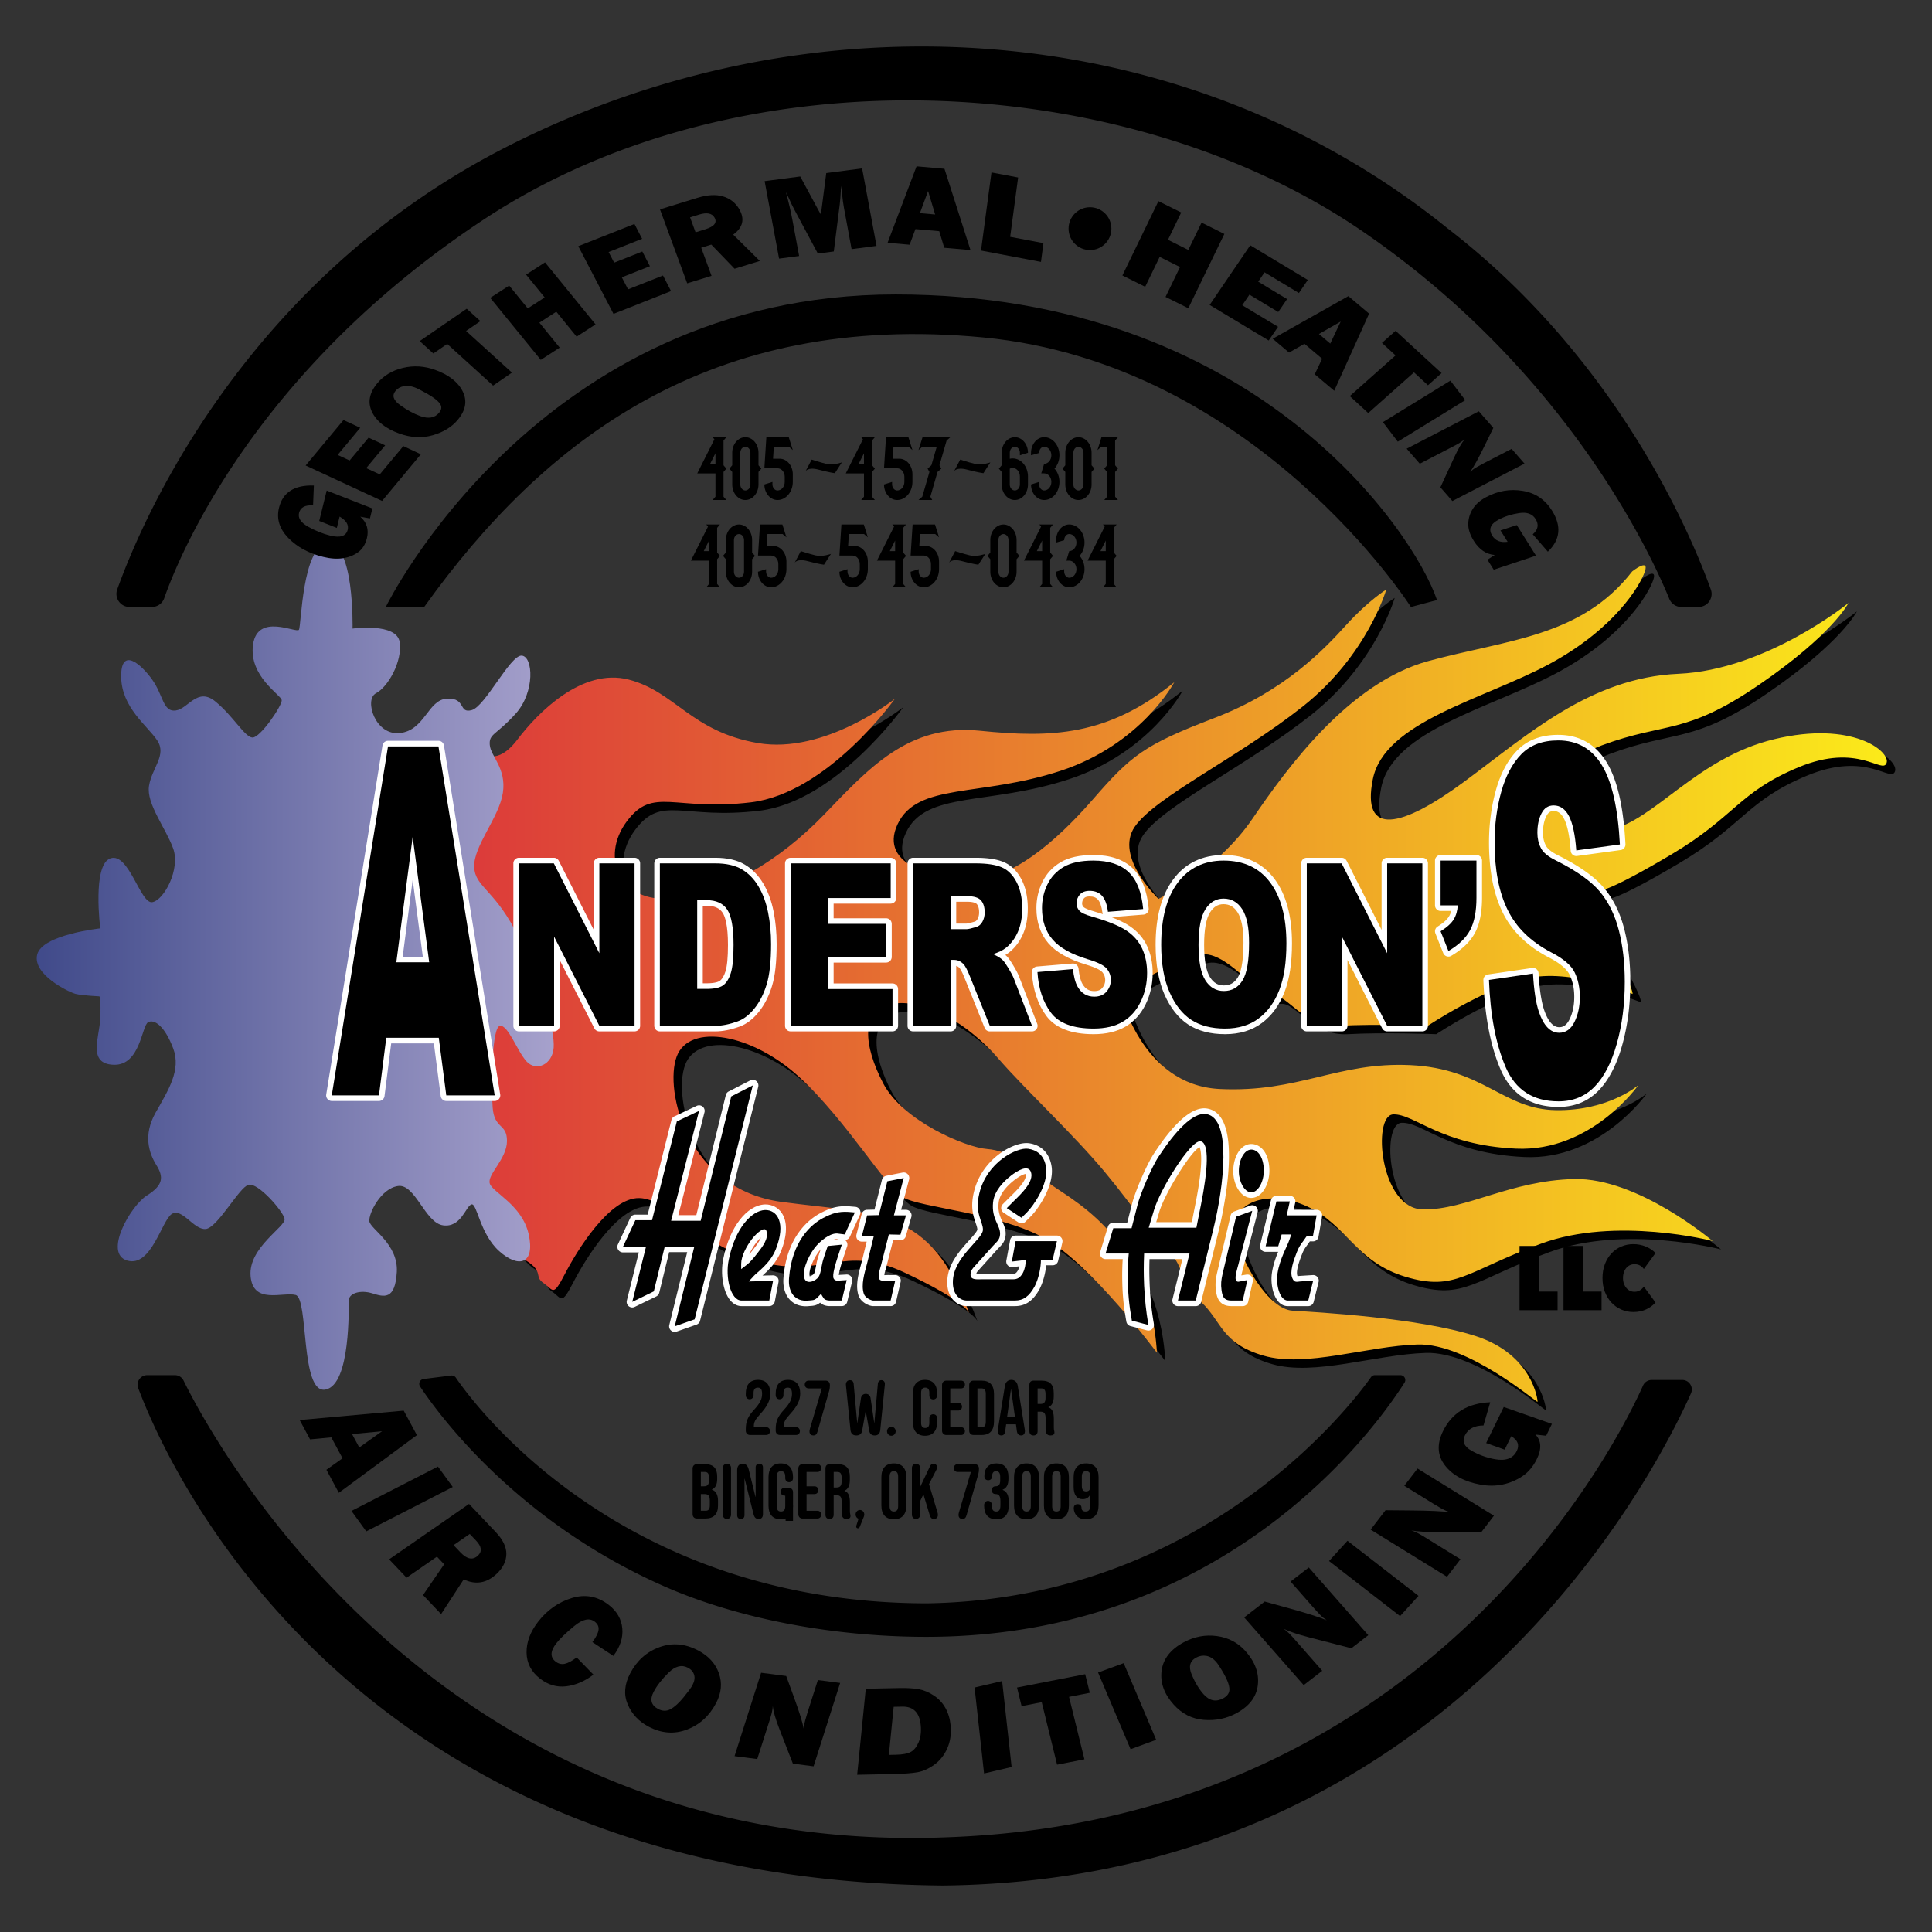<?xml version="1.0" encoding="UTF-8"?>
<svg data-bbox="38.016 48.1 1923.43 1903.24" viewBox="0 0 1999.44 1999.44" xmlns="http://www.w3.org/2000/svg" data-type="ugc">
    <rect x="0" y="0" width="1999.44" height="1999.44" fill="#333333" stroke="none"/>
    <g>
        <path d="M508.29 788.06s14.74 13.94 35.84-13.94c21.11-27.88 66.91-74.47 115.09-62.13 48.19 12.35 64.52 53.76 133.81 65.71 69.3 11.95 141.78-45.8 141.78-45.8s-69.3 97.57-148.94 107.13c-79.65 9.56-101.16-17.12-128.63 19.91-27.48 37.04-7.57 84.43 46.99 79.65 54.56-4.78 111.51-39.43 157.31-86.82 45.8-47.39 87.22-94.38 161.29-86.82 74.07 7.57 132.22 5.57 201.12-50.18 0 0-33.85 64.12-117.48 91.6-83.63 27.48-148.55 11.95-168.86 55.36-20.31 43.41 41.42 57.35 79.25 56.95 37.83-.4 82.84-36.64 122.66-82.44 39.82-45.8 52.97-56.55 125.85-84.43 72.88-27.88 113.9-71.29 136.6-96.38 22.7-25.09 41.42-36.64 41.42-36.64s-19.51 68.1-86.42 121.07-152.93 93.59-174.03 124.65c-21.11 31.06 24.69 74.41 24.69 74.41s60.53-29.01 97.17-82.77c36.64-53.76 100.36-140.98 182-163.28 81.64-22.3 158.1-24.69 211.07-92.79 0 0 17.92-14.34 13.14 0-4.78 14.34-31.06 59.34-99.16 95.98s-170.45 59.34-182.4 119.08c-11.95 59.74 29.47 50.58 94.78 2.39S1654.46 710 1745.66 706.02c91.2-3.98 176.03-73.28 176.03-73.28s-15.93 32.26-92.79 84.83c-76.86 52.57-95.98 37.83-162.49 62.52-66.51 24.69-39.03 96.77 7.57 87.61 46.6-9.16 90-74.47 170.85-93.99s120.67 12.74 116.29 24.69c-4.38 11.95-29.07-21.51-91.2 4.38s-65.31 50.98-131.82 90.4-73.68 37.04-73.68 37.04 0 41.42 17.52 71.68c17.52 30.27 16.33 35.44 16.33 35.44s-64.52-27.08-109.92-15.93c-45.4 11.15-101.95 48.87-101.95 48.87s-54.56-2.1-91.6 0c-37.04 2.11-53.76-33.34-69.3-31.35-15.53 1.99-48.98-50.18-77.26-41.82-28.28 8.36-80.45 38.34-80.45 38.34s21.11 96.27 103.15 100.25c82.04 3.98 121.86-28.28 197.53-24.69 75.67 3.58 95.98 45.8 150.54 46.6 54.56.8 85.23-25.89 85.23-25.89s-48.59 69.29-126.64 65.71c-78.06-3.58-105.14-36.24-127.04-35.44-21.9.8-13.94 97.97 31.06 98.37 45 .4 90-29.87 156.11-31.46s143.37 64.12 143.37 64.12-99.96-25.89-177.62 2.79c-77.66 28.67-88.41 49.78-140.18 34.25-51.77-15.53-60.93-54.16-101.95-72.88s-79.65-3.58-74.07 27.08c5.58 30.66 34.25 79.25 58.94 80.84 24.69 1.59 130.23 7.17 189.57 26.28 59.34 19.12 64.52 66.91 64.12 68.1-.4 1.2-72.08-60.93-124.25-59.34-52.17 1.59-115.49 24.29-159.3 11.55-43.81-12.74-43.01-35.44-64.52-55.36-21.51-19.91-19.12-39.43-31.86-49.78-12.74-10.35-36.64-47.39-68.5-85.62-31.86-38.23-81.24-84.03-109.92-117.09-28.67-33.05-72.08-61.33-107.93-56.55-35.84 4.78-31.06 44.21-10.75 82.84s85.23 66.11 107.53 67.7c22.3 1.59 43.81 17.92 62.13 33.85s105.93 52.37 113.5 177.02c0 0-68.1-91.6-115.89-118.28-47.79-26.68-129.03-31.86-146.95-42.61-17.92-10.75-58.94-80.05-107.53-124.65-48.59-44.6-113.5-56.15-126.64-21.11-13.14 35.05 10.75 137.4 108.72 150.54s153.72 4.78 193.95 115.09c0 0-2.39-11.55-66.51-41.82s-84.83 6.37-150.54-11.55-93.19-64.91-124.25-65.71c-31.06-.8-64.91 54.96-77.26 78.85-12.35 23.89-11.55 16.33-21.9 9.16-10.35-7.17.8-11.55-18.32-23.5s-56.55-76.07-55.36-103.15c1.19-27.08-1.59-109.92-17.92-150.54-16.33-40.62-42.21-101.95-31.06-166.07 11.12-64.07 59.71-105.29 59.71-105.29z"/>
        <linearGradient gradientTransform="matrix(262.233 0 0 -262.233 -181704.313 366211.813)" y2="1392.633" x2="700.359" y1="1392.633" x1="694.58" gradientUnits="userSpaceOnUse" id="e1e00dd1-3d02-465f-9246-a760adbd9c4f">
            <stop offset="0" stop-color="#db353b"/>
            <stop offset="1" stop-color="#fbea1a"/>
        </linearGradient>
        <path d="M499.59 779.36s14.74 13.94 35.84-13.94c21.11-27.88 66.91-74.47 115.09-62.13 48.19 12.35 64.52 53.76 133.81 65.71 69.3 11.95 141.78-45.8 141.78-45.8s-69.3 97.57-148.94 107.13c-79.65 9.56-101.15-17.12-128.63 19.91-27.48 37.04-7.57 84.43 46.99 79.65 54.56-4.78 111.51-39.43 157.31-86.82 45.8-47.39 87.22-94.38 161.29-86.82 74.07 7.57 132.22 5.58 201.12-50.18 0 0-33.85 64.12-117.48 91.6-83.63 27.48-148.55 11.95-168.86 55.36-20.31 43.41 41.42 57.35 79.25 56.95 37.83-.4 82.84-36.64 122.66-82.44 39.82-45.8 52.97-56.55 125.85-84.43 72.88-27.88 113.9-71.29 136.6-96.38 22.7-25.09 41.42-36.64 41.42-36.64s-19.51 68.1-86.42 121.07-152.93 93.59-174.03 124.65 24.69 74.41 24.69 74.41 60.53-29.01 97.17-82.77c36.64-53.76 100.36-140.98 182-163.28 81.64-22.3 158.1-24.69 211.07-92.79 0 0 17.92-14.34 13.14 0-4.78 14.34-31.06 59.34-99.16 95.98s-170.45 59.34-182.4 119.08 29.47 50.58 94.78 2.39 130.23-107.53 221.43-111.51 176.03-73.28 176.03-73.28-15.93 32.26-92.79 84.83c-76.86 52.57-95.98 37.83-162.49 62.52s-39.03 96.77 7.57 87.61 90-74.47 170.85-93.99c80.84-19.51 120.67 12.74 116.29 24.69-4.38 11.95-29.07-21.51-91.2 4.38s-65.31 50.98-131.82 90.4c-66.51 39.43-73.68 37.04-73.68 37.04s0 41.42 17.52 71.68c17.52 30.27 16.33 35.44 16.33 35.44s-64.52-27.08-109.92-15.93c-45.4 11.15-101.95 48.87-101.95 48.87s-54.56-2.11-91.6 0c-37.04 2.1-53.76-33.34-69.3-31.35-15.53 1.99-48.98-50.18-77.26-41.82-28.28 8.36-80.45 38.34-80.45 38.34s21.11 96.27 103.15 100.25c82.04 3.98 121.86-28.28 197.53-24.69 75.67 3.58 95.98 45.8 150.54 46.6 54.56.8 85.23-25.89 85.23-25.89s-48.59 69.3-126.64 65.71c-78.06-3.58-105.14-36.24-127.04-35.44s-13.94 97.97 31.06 98.37c45 .4 90-29.87 156.11-31.46s143.37 64.12 143.37 64.12-99.96-25.89-177.62 2.79-88.41 49.78-140.18 34.25c-51.77-15.53-60.93-54.16-101.95-72.88s-79.65-3.58-74.07 27.08c5.58 30.66 34.25 79.25 58.94 80.84 24.69 1.59 130.23 7.17 189.57 26.28 59.34 19.12 64.52 66.91 64.12 68.1-.4 1.2-72.08-60.93-124.25-59.34-52.17 1.59-115.49 24.29-159.3 11.55-43.81-12.74-43.01-35.44-64.52-55.36-21.51-19.91-19.12-39.43-31.86-49.78-12.74-10.35-36.64-47.39-68.5-85.62-31.86-38.23-81.24-84.03-109.92-117.09-28.67-33.05-72.08-61.33-107.93-56.55-35.84 4.78-31.06 44.2-10.75 82.84 20.31 38.63 85.23 66.11 107.53 67.7s43.81 17.92 62.13 33.85 105.93 52.37 113.5 177.02c0 0-68.1-91.6-115.89-118.28-47.79-26.68-129.03-31.86-146.95-42.61-17.92-10.75-58.94-80.05-107.53-124.65-48.59-44.6-113.5-56.15-126.64-21.11-13.14 35.05 10.75 137.4 108.72 150.54s153.72 4.78 193.95 115.09c0 0-2.39-11.55-66.51-41.82s-84.83 6.37-150.54-11.55-93.19-64.91-124.25-65.71c-31.06-.8-64.91 54.96-77.26 78.85-12.35 23.89-11.55 16.33-21.9 9.16-10.35-7.17.8-11.55-18.32-23.5s-56.55-76.06-55.36-103.15c1.19-27.08-1.59-109.92-17.92-150.54-16.33-40.62-42.21-101.95-31.06-166.07 11.13-64.07 59.71-105.29 59.71-105.29z" fill="url(#e1e00dd1-3d02-465f-9246-a760adbd9c4f)"/>
        <linearGradient gradientTransform="matrix(92.58 0 0 -92.58 -64082.164 129421.64)" y2="1387.132" x2="698.369" y1="1387.132" x1="692.59" gradientUnits="userSpaceOnUse" id="63affdb9-cbf3-4c60-a1fd-07608be6668f">
            <stop offset="0" stop-color="#404a8a"/>
            <stop offset="1" stop-color="#a6a1cc"/>
        </linearGradient>
        <path d="M338.59 562.79c28.27-2.78 26.28 87.74 26.28 87.74s45.78-6.36 48.75 13.99c2.97 20.35-12.29 46.63-24.59 52.99-12.29 6.36-.95 44.08 24.96 41.12 25.91-2.97 28.87-34.76 48.8-35.61 19.92-.85 11.44 15.68 25.43 11.87 13.99-3.82 39.85-57.22 51.71-56.38 11.87.85 13.99 37.73-6.36 60.19-20.35 22.47-27.65 20.4-26.7 32.22.94 11.82 17.38 24.16 13.56 49.59-3.82 25.43-30.52 55.1-29.67 76.72.85 21.62 22.47 23.31 46.63 74.18 24.16 50.87 36.88 94.95 35.61 112.75-1.27 17.8-18.23 25.01-27.98 14.41-9.75-10.6-19.07-37.9-27.55-36.97-8.48.94-9.33 61.55-7.63 84.44 1.7 22.89 14.84 16.11 14.84 34.76s-20.77 34.76-17.8 44.08c2.97 9.33 33.49 22.04 40.27 52.56 6.78 30.52-10.17 35.61-30.52 17.38s-22.89-50.44-28.82-48.32c-5.93 2.12-10.6 24.16-29.25 21.62-18.65-2.54-28.82-43.24-46.63-40.69-17.8 2.54-30.52 28.4-29.67 36.45.85 8.05 30.1 23.31 28.4 52.56-1.7 29.25-13.14 25.86-25.43 22.04-12.29-3.82-23.74 0-24.16 6.78-.42 6.78 2.12 87.74-24.16 92.83-26.28 5.09-17.38-94.53-30.94-97.92-13.56-3.39-44.08 10.17-46.63-19.5-2.54-29.67 36.88-51.29 35.18-59.34-1.7-8.05-27.55-37.73-37.3-35.18-9.75 2.54-32.21 44.93-44.51 45.78-12.29.85-24.16-22.04-34.76-15.68-10.6 6.36-21.19 55.53-46.2 48.32-25.01-7.21 3.39-56.8 20.35-67.4 16.96-10.6 17.38-19.07 9.75-31.37-7.63-12.29-13.99-30.94-.85-54.26s26.7-44.08 18.23-66.55c-8.48-22.47-19.07-30.52-25.86-27.13-6.78 3.39-8.05 44.93-35.61 44.08-27.55-.85-14.84-28.4-13.99-47.9.85-19.5-.85-22.89-.85-22.89s-17.8-.85-24.59-2.54c-6.78-1.7-44.93-19.92-39.85-40.69 5.09-20.77 65.28-27.13 65.28-27.13s-8.48-66.13 10.6-72.48 30.94 47.48 43.24 45.36c12.29-2.12 29.25-34.33 21.62-55.53-7.63-21.19-27.98-46.2-25.01-64.85 2.97-18.65 18.65-31.79 8.48-47.05-10.17-15.26-36.88-33.91-37.3-65.7-.42-31.79 20.77-13.14 32.22 2.97 11.44 16.11 11.02 33.49 24.16 31.79 13.14-1.7 22.47-24.59 41.12-9.33s30.1 36.45 38.15 37.3c8.05.85 30.94-33.06 30.52-38.57-.42-5.51-34.33-24.59-29.67-57.65 4.66-33.06 44.93-11.44 47.47-15.26 2.53-3.8 3.38-86.46 29.23-89z" fill="url(#63affdb9-cbf3-4c60-a1fd-07608be6668f)"/>
        <path d="M461.85 1136.5c-1.45 0-2.68-1.08-2.86-2.52l-7.42-57.1h-49.26l-7.23 57.09a2.894 2.894 0 0 1-2.87 2.53h-48.87c-.85 0-1.65-.37-2.2-1.02a2.86 2.86 0 0 1-.65-2.33l58.22-361.16a2.89 2.89 0 0 1 2.85-2.43h52.21c1.42 0 2.63 1.03 2.85 2.43l58.21 361.16c.14.84-.1 1.69-.65 2.33-.55.64-1.35 1.02-2.2 1.02h-50.13zm-20.97-143.49-13.79-104.7-13.64 104.7h27.43z" fill="#ffffff"/>
        <path d="m453.77 772.45 58.21 361.16h-50.12L454.1 1074h-54.34l-7.55 59.62h-48.87l58.22-361.16h52.21M410.16 995.9h34.02l-17.1-129.84-16.92 129.84m43.61-229.23h-52.21c-2.84 0-5.25 2.06-5.71 4.86l-58.22 361.16a5.782 5.782 0 0 0 5.71 6.7h48.87c2.91 0 5.37-2.17 5.73-5.05l6.91-54.56h44.17l7.09 54.58a5.774 5.774 0 0 0 5.73 5.03h50.12a5.784 5.784 0 0 0 5.71-6.7l-58.21-361.16c-.43-2.8-2.85-4.86-5.69-4.86zm-37.03 223.45 10.37-79.56 10.48 79.56h-20.85z" fill="#ffffff"/>
        <path d="M1612.9 1142.67c-27.48 0-46.79-12.53-57.39-37.23-10.24-23.88-16.11-54.56-17.46-91.2a2.898 2.898 0 0 1 2.47-2.97l45.54-6.65.42-.03c.66 0 1.31.23 1.83.65.63.51 1.01 1.26 1.06 2.07.97 16.91 2.95 29.92 5.88 38.67 4.47 13.24 10.66 19.95 18.39 19.95 5.69 0 10.01-3.14 13.21-9.6 3.48-7.03 5.25-15.34 5.25-24.7 0-8.89-1.68-16.93-5-23.89-3.23-6.77-11.04-13.37-23.22-19.61-21.47-11.25-37.01-26.44-46.19-45.15-9.17-18.54-13.82-42.43-13.82-70.99 0-18.72 2.36-36.68 7.03-53.37 4.73-16.9 11.97-30.42 21.53-40.17 9.79-9.98 23.3-15.03 40.15-15.03 20.78 0 36.84 9.13 47.75 27.14 10.59 17.49 16.97 45.51 18.96 83.26.08 1.5-1.01 2.81-2.5 3.02l-45.12 6.16-.39.03c-.66 0-1.3-.23-1.82-.64-.62-.5-1-1.24-1.06-2.03-1.16-15.79-3.6-27.35-7.24-34.36-3.33-6.41-7.69-9.53-13.33-9.53-4.49 0-7.67 2.12-10 6.68-2.6 5.07-3.91 11.38-3.91 18.76 0 5.27 1.07 10.05 3.18 14.22 1.98 4.2 6.93 8.21 14.75 12.01 21.2 10.66 36.64 21.63 45.9 32.64 9.29 11.04 16.13 24.89 20.34 41.18 4.16 16.09 6.27 34.32 6.27 54.18 0 23.33-2.81 45.14-8.35 64.83-5.6 19.92-13.59 35.3-23.75 45.71-10.38 10.6-23.62 15.99-39.36 15.99z" fill="#ffffff"/>
        <path d="M1612.59 766.29c19.79 0 34.89 8.59 45.28 25.75s16.57 44.46 18.55 81.92l-45.12 6.16c-1.2-16.26-3.72-28.09-7.56-35.48-3.84-7.39-9.14-11.08-15.9-11.08-5.56 0-9.76 2.75-12.57 8.25-2.82 5.5-4.23 12.2-4.23 20.08 0 5.76 1.16 10.93 3.49 15.52 2.25 4.77 7.61 9.2 16.06 13.31 20.92 10.51 35.91 21.15 44.95 31.9 9.05 10.76 15.64 24.11 19.76 40.04 4.12 15.93 6.18 33.75 6.18 53.46 0 23.15-2.74 44.51-8.24 64.05-5.49 19.55-13.17 34.37-23.03 44.48-9.87 10.1-22.29 15.15-37.3 15.15-26.35 0-44.59-11.83-54.73-35.48s-15.89-53.71-17.23-90.17l45.54-6.65c.99 17.25 3 30.39 6.02 39.42 4.93 14.62 11.98 21.92 21.13 21.92 6.83 0 12.1-3.73 15.8-11.21 3.7-7.47 5.55-16.13 5.55-25.99 0-9.36-1.76-17.74-5.28-25.13-3.52-7.39-11.69-14.37-24.51-20.94-21-11-35.96-25.62-44.91-43.85-9.01-18.23-13.52-41.47-13.52-69.72 0-18.56 2.31-36.09 6.92-52.6 4.62-16.51 11.55-29.48 20.82-38.93 9.25-9.45 21.95-14.18 38.08-14.18m0-5.78c-17.66 0-31.86 5.35-42.22 15.9-9.91 10.11-17.4 24.04-22.26 41.42-4.73 16.95-7.13 35.17-7.13 54.15 0 29.01 4.75 53.33 14.12 72.28 9.45 19.26 25.4 34.88 47.41 46.41 11.65 5.97 19.03 12.12 21.98 18.31 3.13 6.57 4.72 14.19 4.72 22.65 0 8.91-1.66 16.79-4.95 23.42-3.54 7.17-7.76 8-10.62 8-6.36 0-11.63-6.05-15.66-17.99-2.85-8.5-4.77-21.25-5.73-37.9a5.77 5.77 0 0 0-2.12-4.15 5.76 5.76 0 0 0-3.65-1.3l-.84.06-45.54 6.65a5.777 5.777 0 0 0-4.94 5.93c1.36 37 7.31 68.03 17.69 92.24 11.09 25.87 31.29 38.98 60.04 38.98 16.54 0 30.49-5.68 41.44-16.89 10.51-10.76 18.74-26.56 24.46-46.95 5.61-19.94 8.46-42.02 8.46-65.61 0-20.11-2.14-38.58-6.36-54.91-4.32-16.7-11.36-30.94-20.93-42.31-9.52-11.31-25.26-22.53-46.78-33.34-9.04-4.4-12.29-8.19-13.43-10.61-2-3.95-2.93-8.17-2.93-13.05 0-6.92 1.21-12.78 3.59-17.44 2.3-4.5 5.05-5.11 7.43-5.11 2.85 0 7.06.83 10.77 7.97 3.46 6.66 5.79 17.84 6.92 33.24.12 1.59.89 3.06 2.13 4.07 1.04.84 2.32 1.29 3.64 1.29l.78-.05 45.12-6.16a5.78 5.78 0 0 0 4.99-6.03c-2.05-38.78-8.38-66.45-19.37-84.61-11.48-18.96-28.38-28.56-50.23-28.56z" fill="#ffffff"/>
        <path d="M620.26 1064.5c-1.09 0-2.09-.61-2.58-1.58l-41.37-81.53v80.22c0 1.6-1.29 2.89-2.89 2.89h-36.35c-1.6 0-2.89-1.29-2.89-2.89v-168.1c0-1.6 1.29-2.89 2.89-2.89h36.09c1.09 0 2.09.61 2.58 1.58l41.62 82.21v-80.9c0-1.6 1.29-2.89 2.89-2.89h36.44c1.6 0 2.89 1.29 2.89 2.89v168.1c0 1.6-1.29 2.89-2.89 2.89h-36.43z" fill="#ffffff"/>
        <path d="M656.7 893.51v168.1h-36.44l-46.83-92.3v92.3h-36.35v-168.1h36.09l47.09 93v-93h36.44m0-5.78h-36.44c-3.19 0-5.78 2.59-5.78 5.78v68.8l-36.16-71.41a5.787 5.787 0 0 0-5.16-3.17h-36.09c-3.19 0-5.78 2.59-5.78 5.78v168.1c0 3.19 2.59 5.78 5.78 5.78h36.35c3.19 0 5.78-2.59 5.78-5.78v-68.14l35.9 70.75a5.774 5.774 0 0 0 5.15 3.16h36.44c3.19 0 5.78-2.59 5.78-5.78V893.5a5.753 5.753 0 0 0-5.77-5.77z" fill="#ffffff"/>
        <path d="M682.89 1064.5c-1.6 0-2.89-1.29-2.89-2.89v-168.1c0-1.6 1.29-2.89 2.89-2.89h57.42c11.79 0 21.51 2.22 28.9 6.6 7.35 4.36 13.51 10.68 18.29 18.79 4.7 7.98 8.14 17.34 10.24 27.85 2.07 10.34 3.13 21.49 3.13 33.12 0 18.18-1.58 32.53-4.69 42.65-3.15 10.22-7.58 18.91-13.19 25.85-5.7 7.07-11.99 11.87-18.67 14.27-8.75 3.15-16.84 4.75-24.02 4.75h-57.41zm48.12-43.97c7.44 0 12.68-1.04 15.57-3.08 2.88-2.03 5.21-5.78 6.93-11.13 1.83-5.68 2.76-15.2 2.76-28.3 0-17.16-2.02-28.93-6.01-35-3.79-5.75-10.03-8.55-19.09-8.55h-6.75v86.06h6.59z" fill="#ffffff"/>
        <path d="M740.31 893.51c11.32 0 20.46 2.07 27.43 6.2 6.96 4.13 12.72 10.05 17.28 17.77 4.55 7.72 7.85 16.71 9.89 26.95 2.05 10.24 3.07 21.1 3.07 32.56 0 17.97-1.52 31.9-4.56 41.8-3.05 9.9-7.27 18.2-12.67 24.88-5.4 6.69-11.2 11.14-17.4 13.37-8.48 3.05-16.16 4.58-23.04 4.58h-57.42v-168.1h57.42m-18.77 129.9h9.47c8.08 0 13.82-1.2 17.24-3.61 3.41-2.4 6.08-6.6 8.01-12.61 1.94-6 2.9-15.72 2.9-29.18 0-17.81-2.16-30-6.48-36.58-4.32-6.57-11.49-9.85-21.5-9.85h-9.64v91.83m18.77-135.69h-57.42c-3.19 0-5.78 2.59-5.78 5.78v168.1c0 3.19 2.59 5.78 5.78 5.78h57.42c7.51 0 15.92-1.66 25-4.93 7.19-2.58 13.9-7.68 19.94-15.17 5.83-7.22 10.44-16.24 13.7-26.81 3.24-10.55 4.82-24.78 4.82-43.5 0-11.83-1.07-23.17-3.18-33.7-2.16-10.82-5.72-20.49-10.58-28.75-5.03-8.54-11.53-15.2-19.31-19.81-7.85-4.64-18.07-6.99-30.39-6.99zm-12.99 49.63h3.86c8.01 0 13.46 2.37 16.68 7.25 2.52 3.84 5.53 12.75 5.53 33.41 0 12.79-.88 22.01-2.62 27.4-1.53 4.75-3.49 8-5.85 9.66-1.35.96-4.95 2.56-13.91 2.56h-3.69v-80.28z" fill="#ffffff"/>
        <path d="M818.21 1064.5c-1.6 0-2.89-1.29-2.89-2.89v-168.1c0-1.6 1.29-2.89 2.89-2.89h103.57c1.6 0 2.89 1.29 2.89 2.89v35.9c0 1.6-1.29 2.89-2.89 2.89h-61.95v20.93h57.26c1.6 0 2.89 1.29 2.89 2.89v34.29c0 1.6-1.29 2.89-2.89 2.89h-57.26v27.36h63.83c1.6 0 2.89 1.29 2.89 2.89v38.07c0 1.6-1.29 2.89-2.89 2.89H818.21z" fill="#ffffff"/>
        <path d="M921.79 893.51v35.9h-64.84v26.71h60.15v34.29h-60.15v33.14h66.72v38.07H818.21v-168.1h103.58m0-5.79H818.21c-3.19 0-5.78 2.59-5.78 5.78v168.1c0 3.19 2.59 5.78 5.78 5.78h105.45c3.19 0 5.78-2.59 5.78-5.78v-38.07c0-3.19-2.59-5.78-5.78-5.78h-60.94v-21.58h54.37c3.19 0 5.78-2.59 5.78-5.78v-34.29c0-3.19-2.59-5.78-5.78-5.78h-54.37v-15.15h59.07c3.19 0 5.78-2.59 5.78-5.78v-35.9c0-3.19-2.59-5.77-5.78-5.77z" fill="#ffffff"/>
        <path d="M1024.36 1064.5c-1.18 0-2.24-.72-2.68-1.81l-20.66-51.37c-3.06-7.78-5.14-10.8-6.33-11.97-2.21-2.05-4.66-3.08-7.46-3.08h-.52v65.34c0 1.6-1.29 2.89-2.89 2.89H945c-1.6 0-2.89-1.29-2.89-2.89v-168.1c0-1.6 1.29-2.89 2.89-2.89h64.42c12.46 0 21.8 1.43 28.54 4.37 6.9 3.01 12.52 8.61 16.68 16.62 4.07 7.83 6.13 17.45 6.13 28.56 0 9.69-1.58 18.2-4.68 25.3-3.13 7.16-7.52 13.06-13.03 17.54-2.23 1.81-4.98 3.44-8.22 4.85 2.01 1.21 3.63 2.44 4.92 3.69 1.61 1.55 3.78 4.64 6.64 9.42 2.82 4.72 4.67 8.3 5.64 10.92l18.71 48.68c.34.89.22 1.89-.32 2.67s-1.43 1.25-2.38 1.25h-43.69zm-24.25-105.77c.83 0 3.16-.28 9.4-2.17 1.89-.51 3.36-1.79 4.6-3.95 1.36-2.38 2.05-5.18 2.05-8.31 0-4.67-1.05-8.23-3.12-10.59-1.95-2.21-6.18-3.38-12.25-3.38H986.7v28.39h13.41z" fill="#ffffff"/>
        <path d="M1009.41 893.51c11.95 0 21.07 1.38 27.39 4.13 6.31 2.75 11.4 7.86 15.27 15.31 3.87 7.45 5.8 16.53 5.8 27.23 0 9.33-1.48 17.37-4.44 24.14-2.96 6.76-7.03 12.25-12.21 16.45-3.3 2.68-7.82 4.89-13.57 6.65 4.61 2.07 7.96 4.13 10.06 6.2 1.42 1.38 3.48 4.32 6.18 8.84 2.7 4.52 4.5 7.99 5.41 10.44l18.72 48.71h-43.67l-20.66-51.37c-2.62-6.65-4.95-10.97-7-12.96-2.79-2.6-5.94-3.89-9.47-3.89h-3.41v68.23H945v-168.1h64.41m-25.59 68.1h16.3c1.76 0 5.18-.76 10.24-2.29 2.56-.69 4.65-2.45 6.27-5.27 1.62-2.83 2.43-6.08 2.43-9.75 0-5.42-1.28-9.59-3.84-12.5-2.56-2.9-7.37-4.36-14.41-4.36h-16.98v34.17m25.58-73.89H945c-3.19 0-5.78 2.59-5.78 5.78v168.1c0 3.19 2.59 5.78 5.78 5.78h38.82c3.19 0 5.78-2.59 5.78-5.78v-62.07c1.11.37 2.14 1.02 3.17 1.97.42.41 2.34 2.67 5.56 10.85l20.67 51.41c.88 2.19 3 3.62 5.36 3.62h43.67c1.9 0 3.69-.94 4.76-2.51a5.79 5.79 0 0 0 .63-5.35l-18.72-48.71c-1.01-2.73-2.93-6.45-5.85-11.33-3.98-6.66-5.97-8.91-7.12-10.03l-1.3-1.18c1.62-.94 3.1-1.95 4.44-3.03 5.88-4.77 10.54-11.04 13.86-18.62 3.27-7.47 4.93-16.37 4.93-26.46 0-11.59-2.17-21.64-6.45-29.89-4.48-8.62-10.57-14.66-18.09-17.94-7.13-3.1-16.84-4.61-29.71-4.61zm-19.81 45.5h11.2c7.19 0 9.44 1.68 10.08 2.4 1.59 1.81 2.4 4.73 2.4 8.67 0 2.67-.55 4.92-1.67 6.88-1.23 2.15-2.38 2.46-2.76 2.56-6.75 2.04-8.55 2.09-8.74 2.09H989.6v-22.6z" fill="#ffffff"/>
        <path d="M1131.76 1067.36c-22.13 0-37.78-5.95-46.52-17.68-8.49-11.41-13.36-26.05-14.47-43.51a2.89 2.89 0 0 1 2.64-3.06l37.02-3.1c1.47 0 2.73 1.11 2.87 2.6.75 7.58 2.26 13.36 4.48 17.17 3.45 5.9 8.22 8.77 14.57 8.77 4.67 0 8.13-1.38 10.56-4.21 2.54-2.96 3.78-6.3 3.78-10.21 0-3.7-1.18-6.92-3.6-9.85-1.69-2.04-6.25-5.23-18.39-8.82-17.43-5.27-30.09-12.44-37.64-21.31-7.7-8.98-11.61-20.53-11.61-34.33 0-9.04 1.98-17.7 5.88-25.75 3.96-8.16 10-14.67 17.95-19.34 7.9-4.64 18.74-6.99 32.22-6.99 16.68 0 29.65 4.3 38.55 12.78 8.88 8.45 14.21 21.89 15.86 39.95.07.77-.17 1.54-.67 2.12-.5.59-1.21.96-1.98 1.02l-36.66 2.88c-1.44 0-2.68-1.07-2.86-2.52-.88-6.93-2.7-11.96-5.38-14.94-2.55-2.83-6.05-4.2-10.69-4.2-3.66 0-6.28.94-7.99 2.87-1.8 2.03-2.68 4.46-2.68 7.42 0 1.97.69 3.71 2.09 5.32.87 1.05 3.43 3.04 11.58 5.31 17.38 5.03 29.52 10.02 37.16 15.25 7.72 5.29 13.43 11.96 16.96 19.83 3.48 7.75 5.25 16.53 5.25 26.07 0 11.18-2.34 21.64-6.95 31.08-4.67 9.58-11.31 16.95-19.73 21.91-8.38 4.97-19.01 7.47-31.6 7.47z" fill="#ffffff"/>
        <path d="M1131.5 890.64c15.98 0 28.17 4 36.56 11.99s13.38 20.69 14.97 38.12l-36.43 2.87c-.97-7.56-3-13.07-6.1-16.51-3.1-3.44-7.38-5.16-12.84-5.16-4.49 0-7.88 1.28-10.15 3.84-2.27 2.56-3.41 5.67-3.41 9.34 0 2.68.94 5.09 2.81 7.22 1.82 2.22 6.15 4.28 12.97 6.19 16.89 4.89 28.99 9.84 36.3 14.85s12.63 11.22 15.96 18.63c3.33 7.42 4.99 15.71 4.99 24.88 0 10.78-2.22 20.72-6.66 29.82-4.44 9.1-10.63 16-18.6 20.69-7.96 4.71-18 7.06-30.12 7.06-21.27 0-36-5.51-44.2-16.51-8.19-11.01-12.82-24.99-13.91-41.97l36.78-3.09c.8 8.03 2.42 14.14 4.86 18.34 3.98 6.81 9.67 10.21 17.07 10.21 5.51 0 9.76-1.74 12.76-5.22 2.99-3.48 4.48-7.51 4.48-12.1 0-4.36-1.42-8.26-4.27-11.69-2.84-3.44-9.44-6.69-19.79-9.75-16.95-5.12-29.04-11.93-36.26-20.41-7.28-8.49-10.92-19.3-10.92-32.45 0-8.64 1.86-16.8 5.59-24.48 3.73-7.68 9.33-13.72 16.81-18.12 7.48-4.39 17.73-6.59 30.75-6.59m0-5.78c-14 0-25.33 2.49-33.68 7.39-8.45 4.97-14.87 11.9-19.08 20.58-4.09 8.45-6.17 17.53-6.17 27.01 0 14.5 4.14 26.69 12.31 36.22 7.9 9.28 21.01 16.75 38.97 22.18 12.52 3.7 16.07 6.76 17.01 7.9 1.98 2.39 2.94 5.01 2.94 8.01 0 3.19-1.01 5.92-3.08 8.33-1.18 1.38-3.34 3.21-8.37 3.21-5.31 0-9.14-2.34-12.08-7.35-2.01-3.44-3.39-8.83-4.1-15.99-.3-2.98-2.8-5.21-5.74-5.21l-.49.02-36.78 3.09c-3.14.26-5.48 2.99-5.28 6.13 1.15 18.03 6.21 33.19 15.04 45.05 9.31 12.5 25.74 18.84 48.84 18.84 13.11 0 24.23-2.64 33.06-7.86 8.91-5.26 15.93-13.04 20.85-23.13 4.81-9.85 7.24-20.73 7.24-32.35 0-9.95-1.85-19.12-5.5-27.25-3.75-8.36-9.79-15.44-17.96-21.03-4.75-3.25-11.12-6.39-19.29-9.5l33.33-2.62c1.54-.12 2.97-.85 3.96-2.04 1-1.18 1.48-2.71 1.34-4.25-1.71-18.78-7.35-32.83-16.74-41.78-9.46-9.03-23.1-13.6-40.55-13.6zm9.86 61.17c-3.09-1.01-6.37-2.02-9.86-3.04-8.29-2.32-9.95-4.11-10.11-4.31-1.07-1.23-1.5-2.28-1.5-3.55 0-2.25.62-4 1.95-5.5.42-.47 1.69-1.9 5.83-1.9 3.83 0 6.55 1.03 8.55 3.25 2.25 2.5 3.86 7.12 4.66 13.37.07.59.24 1.16.48 1.68z" fill="#ffffff"/>
        <path d="M1267.85 1067.36c-14.61 0-26.93-3.21-36.6-9.53-9.68-6.32-17.6-16.39-23.55-29.92-5.88-13.38-8.86-30.28-8.86-50.24 0-27.95 5.93-50.1 17.63-65.82 11.9-16 28.67-24.1 49.84-24.1 21.68 0 38.65 7.97 50.43 23.69 11.59 15.46 17.47 37.28 17.47 64.86 0 19.92-2.55 36.53-7.57 49.39-5.1 13.03-12.6 23.32-22.29 30.61-9.77 7.34-22.05 11.06-36.5 11.06zm-1.62-134.5c-6.8 0-12.14 3.2-16.33 9.79-4.4 6.91-6.63 18.77-6.63 35.25 0 16.34 2.22 28.13 6.59 35.03 4.16 6.58 9.63 9.78 16.71 9.78 7.31 0 12.81-3.12 16.83-9.54 4.24-6.76 6.38-19.4 6.38-37.56 0-15.18-2.24-26.32-6.66-33.11-4.21-6.49-9.74-9.64-16.89-9.64z" fill="#ffffff"/>
        <path d="M1266.31 890.64c20.82 0 36.86 7.51 48.12 22.53 11.27 15.02 16.89 36.07 16.89 63.12 0 19.65-2.46 35.76-7.38 48.34-4.92 12.57-12.03 22.36-21.33 29.35-9.3 6.99-20.89 10.49-34.77 10.49-14.1 0-25.78-3.02-35.02-9.06-9.24-6.04-16.74-15.59-22.48-28.67-5.75-13.07-8.62-29.43-8.62-49.08 0-27.44 5.68-48.8 17.06-64.09 11.39-15.28 27.23-22.93 47.53-22.93m.26 134.96c8.3 0 14.73-3.62 19.28-10.89 4.55-7.26 6.82-20.3 6.82-39.1 0-15.83-2.38-27.38-7.12-34.69-4.75-7.3-11.19-10.95-19.33-10.95-7.79 0-14.05 3.71-18.77 11.12-4.72 7.42-7.08 19.69-7.08 36.8 0 16.97 2.34 29.16 7.04 36.58 4.7 7.43 11.08 11.13 19.16 11.13m-.26-140.74c-22.13 0-39.68 8.5-52.16 25.27-12.08 16.23-18.2 38.96-18.2 67.54 0 20.36 3.06 37.66 9.11 51.41 6.17 14.05 14.45 24.54 24.61 31.18 10.15 6.64 23 10 38.18 10 15.1 0 27.96-3.92 38.24-11.65 10.13-7.61 17.95-18.33 23.24-31.87 5.16-13.2 7.77-30.17 7.77-50.44 0-28.21-6.07-50.62-18.05-66.59-12.35-16.49-30.1-24.85-52.74-24.85zm.26 134.96c-6.1 0-10.63-2.68-14.27-8.43-4.08-6.44-6.14-17.71-6.14-33.49 0-15.92 2.08-27.26 6.17-33.7 3.67-5.76 8.09-8.45 13.9-8.45 6.18 0 10.78 2.64 14.48 8.32 4.1 6.32 6.19 16.93 6.19 31.53 0 21.94-3.23 31.7-5.94 36.03-3.5 5.59-8.07 8.19-14.39 8.19z" fill="#ffffff"/>
        <path d="M1435.59 1064.5c-1.09 0-2.09-.61-2.58-1.58l-41.37-81.53v80.22c0 1.6-1.29 2.89-2.89 2.89h-36.35c-1.6 0-2.89-1.29-2.89-2.89v-168.1c0-1.6 1.29-2.89 2.89-2.89h36.09c1.09 0 2.09.61 2.58 1.58l41.63 82.21v-80.9c0-1.6 1.29-2.89 2.89-2.89h36.43c1.6 0 2.89 1.29 2.89 2.89v168.1c0 1.6-1.29 2.89-2.89 2.89h-36.43z" fill="#ffffff"/>
        <path d="M1472.02 893.51v168.1h-36.43l-46.84-92.3v92.3h-36.35v-168.1h36.09l47.1 93v-93h36.43m0-5.78h-36.43c-3.19 0-5.78 2.59-5.78 5.78v68.8l-36.16-71.41a5.787 5.787 0 0 0-5.16-3.17h-36.09c-3.19 0-5.78 2.59-5.78 5.78v168.1c0 3.19 2.59 5.78 5.78 5.78h36.35c3.19 0 5.78-2.59 5.78-5.78v-68.14l35.91 70.76a5.774 5.774 0 0 0 5.15 3.16h36.43c3.19 0 5.78-2.59 5.78-5.78v-168.1c0-3.2-2.59-5.78-5.78-5.78z" fill="#ffffff"/>
        <path d="m1498.98 987.09-.94-.16c-.8-.27-1.43-.88-1.74-1.66l-8.1-20.41c-.51-1.3-.03-2.78 1.15-3.52 6.18-3.87 10.44-7.69 12.67-11.37 1.76-2.9 2.91-6.3 3.44-10.12h-14.58c-1.6 0-2.89-1.29-2.89-2.89v-46.33c0-1.6 1.29-2.89 2.89-2.89H1528c1.6 0 2.89 1.29 2.89 2.89v38.41c0 14.56-2.33 26.3-6.91 34.9-4.62 8.66-12.54 16.32-23.53 22.75l-1.47.4z" fill="#ffffff"/>
        <path d="M1527.99 890.64v38.41c0 14.14-2.19 25.32-6.57 33.54-4.38 8.22-11.86 15.43-22.44 21.61l-8.1-20.41c6.6-4.13 11.14-8.23 13.61-12.33 2.48-4.09 3.85-8.92 4.14-14.51h-17.74v-46.33h37.1m0-5.76h-37.12c-3.19 0-5.78 2.59-5.78 5.78v46.33c0 3.19 2.59 5.78 5.78 5.78h11.06c-.56 2.1-1.36 4.02-2.39 5.73-1.99 3.3-5.94 6.8-11.73 10.42a5.774 5.774 0 0 0-2.31 7.03l8.1 20.41c.62 1.57 1.9 2.78 3.49 3.33.61.21 1.25.32 1.88.32 1.01 0 2.02-.27 2.92-.79 11.47-6.7 19.75-14.74 24.62-23.88 4.81-9.02 7.25-21.23 7.25-36.26v-38.41a5.77 5.77 0 0 0-5.77-5.79z" fill="#ffffff"/>
        <path d="M454.1 1074h-54.34l-7.55 59.62h-48.87l58.22-361.16h52.21l58.21 361.16h-50.12L454.1 1074zm-9.92-78.1-17.1-129.84-16.92 129.84h34.02z"/>
        <path d="m1540.95 1014.13 45.54-6.65c.99 17.25 3 30.39 6.02 39.42 4.93 14.62 11.98 21.92 21.13 21.92 6.83 0 12.1-3.73 15.8-11.21 3.7-7.47 5.55-16.13 5.55-25.99 0-9.36-1.76-17.74-5.28-25.13-3.52-7.39-11.69-14.37-24.51-20.94-21-11-35.96-25.62-44.91-43.85-9.01-18.23-13.52-41.47-13.52-69.72 0-18.56 2.31-36.09 6.92-52.6 4.62-16.51 11.55-29.48 20.82-38.93 9.26-9.44 21.96-14.17 38.09-14.17 19.79 0 34.89 8.59 45.28 25.75s16.57 44.46 18.55 81.92l-45.12 6.16c-1.2-16.26-3.72-28.09-7.56-35.48-3.84-7.39-9.14-11.08-15.9-11.08-5.56 0-9.76 2.75-12.57 8.25-2.82 5.5-4.23 12.2-4.23 20.08 0 5.76 1.16 10.93 3.49 15.52 2.25 4.77 7.61 9.2 16.06 13.31 20.92 10.51 35.91 21.15 44.95 31.9 9.05 10.76 15.64 24.11 19.76 40.04 4.12 15.93 6.18 33.75 6.18 53.46 0 23.15-2.74 44.51-8.24 64.05-5.49 19.55-13.17 34.37-23.03 44.48-9.87 10.1-22.29 15.15-37.3 15.15-26.35 0-44.59-11.83-54.73-35.48s-15.91-53.72-17.24-90.18z"/>
        <path d="M537.08 893.51h36.09l47.1 93v-93h36.43v168.1h-36.43l-46.84-92.3v92.3h-36.35v-168.1z"/>
        <path d="M682.89 893.51h57.42c11.32 0 20.46 2.07 27.43 6.2 6.96 4.13 12.72 10.05 17.28 17.77 4.55 7.72 7.85 16.71 9.89 26.95 2.05 10.24 3.07 21.1 3.07 32.56 0 17.97-1.52 31.9-4.56 41.8-3.05 9.9-7.27 18.2-12.67 24.88-5.4 6.69-11.2 11.14-17.4 13.37-8.48 3.05-16.16 4.58-23.04 4.58h-57.42V893.51zm38.65 38.07v91.84h9.47c8.08 0 13.82-1.2 17.24-3.61 3.41-2.4 6.08-6.6 8.01-12.61 1.94-6 2.9-15.72 2.9-29.18 0-17.81-2.16-30-6.48-36.58-4.32-6.57-11.49-9.85-21.5-9.85h-9.64z"/>
        <path d="M818.21 893.51h103.58v35.89h-64.85v26.72h60.16v34.28h-60.16v33.14h66.73v38.07H818.21v-168.1z"/>
        <path d="M945 1061.61v-168.1h64.42c11.95 0 21.07 1.38 27.39 4.13 6.31 2.75 11.4 7.86 15.27 15.31 3.87 7.45 5.8 16.53 5.8 27.23 0 9.33-1.48 17.37-4.44 24.14-2.96 6.76-7.03 12.25-12.21 16.45-3.3 2.68-7.82 4.89-13.57 6.65 4.61 2.07 7.96 4.13 10.06 6.2 1.42 1.38 3.48 4.32 6.18 8.84 2.7 4.52 4.5 7.99 5.41 10.44l18.72 48.71h-43.67l-20.66-51.37c-2.62-6.65-4.95-10.97-7-12.96-2.79-2.6-5.94-3.89-9.47-3.89h-3.41v68.23H945zm38.82-99.99h16.3c1.76 0 5.18-.76 10.24-2.29 2.56-.69 4.65-2.45 6.27-5.27 1.62-2.83 2.43-6.08 2.43-9.75 0-5.42-1.28-9.59-3.84-12.5-2.56-2.9-7.37-4.36-14.41-4.36h-16.98v34.17z"/>
        <path d="m1073.66 1005.99 36.78-3.09c.8 8.03 2.42 14.14 4.86 18.34 3.98 6.81 9.67 10.21 17.07 10.21 5.51 0 9.76-1.74 12.76-5.22 2.99-3.48 4.48-7.51 4.48-12.1 0-4.36-1.42-8.26-4.27-11.69-2.84-3.44-9.44-6.69-19.79-9.75-16.95-5.12-29.04-11.93-36.26-20.41-7.28-8.49-10.92-19.3-10.92-32.45 0-8.64 1.86-16.8 5.59-24.48 3.73-7.68 9.33-13.72 16.81-18.12 7.48-4.39 17.73-6.59 30.75-6.59 15.98 0 28.17 4 36.56 11.99s13.38 20.69 14.97 38.12l-36.43 2.87c-.97-7.56-3-13.07-6.1-16.51-3.1-3.44-7.38-5.16-12.84-5.16-4.49 0-7.88 1.28-10.15 3.84-2.27 2.56-3.41 5.67-3.41 9.34 0 2.68.94 5.09 2.81 7.22 1.82 2.22 6.15 4.28 12.97 6.19 16.89 4.89 28.99 9.84 36.3 14.85s12.63 11.22 15.96 18.63c3.33 7.42 4.99 15.71 4.99 24.88 0 10.78-2.22 20.72-6.66 29.82-4.44 9.1-10.63 16-18.6 20.69-7.96 4.71-18 7.06-30.12 7.06-21.27 0-36-5.51-44.2-16.51-8.19-11-12.83-24.99-13.91-41.97z"/>
        <path d="M1201.73 977.67c0-27.44 5.68-48.8 17.06-64.09 11.38-15.29 27.22-22.94 47.52-22.94 20.82 0 36.86 7.51 48.12 22.53 11.27 15.02 16.89 36.07 16.89 63.12 0 19.65-2.46 35.76-7.38 48.34-4.92 12.57-12.03 22.36-21.33 29.35-9.3 6.99-20.89 10.49-34.77 10.49-14.1 0-25.78-3.02-35.02-9.06-9.24-6.04-16.74-15.59-22.48-28.67-5.74-13.06-8.61-29.42-8.61-49.07zm38.65.23c0 16.97 2.34 29.16 7.04 36.58 4.69 7.42 11.07 11.12 19.16 11.12 8.3 0 14.73-3.62 19.28-10.89 4.55-7.26 6.82-20.3 6.82-39.1 0-15.83-2.38-27.38-7.12-34.69-4.75-7.3-11.19-10.95-19.33-10.95-7.79 0-14.05 3.71-18.77 11.12-4.72 7.42-7.08 19.69-7.08 36.81z"/>
        <path d="M1352.4 893.51h36.09l47.1 93v-93h36.43v168.1h-36.43l-46.84-92.3v92.3h-36.35v-168.1z"/>
        <path d="M1490.87 890.64h37.12v38.41c0 14.14-2.19 25.32-6.57 33.54-4.38 8.22-11.86 15.43-22.44 21.61l-8.1-20.41c6.6-4.13 11.14-8.23 13.61-12.33 2.48-4.09 3.85-8.92 4.14-14.51h-17.74v-46.31z"/>
        <path d="M733.83 604.33v-24.11H715l17.74-35.28-1.83-2.16h14.19l-2.92 3.45v25.6l2.92 3.45-2.92 3.45v25.6l2.92 3.45h-14.19l2.92-3.45zm0-33.99V559.4l-5.5 10.94h5.5z"/>
        <path d="M764.78 607.78c-7.51 0-13.59-7.2-13.59-16.08v-12.97l-2.92-3.45 2.92-3.45v-12.97c0-8.88 6.09-16.08 13.59-16.08s13.59 7.2 13.59 16.08v12.97l2.92 3.45-2.92 3.45v12.97c0 8.89-6.08 16.08-13.59 16.08zm5.24-48.92c0-3.42-2.35-6.19-5.24-6.19s-5.23 2.77-5.23 6.19v32.84c0 3.42 2.34 6.2 5.23 6.2s5.24-2.77 5.24-6.2v-32.84z"/>
        <path d="M798.04 607.78c-7.51 0-13.59-7.2-13.59-16.08l8.36-2.64v2.38c0 3.39 2.21 6.35 5.08 6.45h.16c4.12 0 7.47-3.96 7.47-8.84v-5.29c0-4.88-3.34-8.83-7.46-8.83h-13.6l.64-9.89 1.43-22.28h23.18l1.55 4.94 1.55 4.94 1.08 3.45-4-3.45h-15.64l-.79 12.39h6.84c7.51 0 13.59 7.2 13.59 16.08v7.92c-.03 10.37-7.12 18.75-15.85 18.75z"/>
        <path d="M882.31 607.78c-7.51 0-13.59-7.2-13.59-16.08l8.36-2.64v2.38c0 3.39 2.21 6.35 5.08 6.45h.16c4.12 0 7.47-3.96 7.47-8.84v-5.29c0-4.88-3.34-8.83-7.46-8.83h-13.6l.63-9.89 1.43-22.28h23.18l1.55 4.94 1.55 4.94 1.08 3.45-4-3.45h-15.64l-.79 12.39h6.84c7.51 0 13.59 7.2 13.59 16.08v7.92c-.02 10.37-7.11 18.75-15.84 18.75z"/>
        <path d="M926.38 604.33v-24.11h-18.83l17.74-35.28-1.83-2.16h14.19l-2.92 3.45v25.6l2.92 3.45-2.92 3.45v25.6l2.92 3.45h-14.19l2.92-3.45zm0-33.99V559.4l-5.5 10.94h5.5z"/>
        <path d="M955.99 607.78c-7.51 0-13.59-7.2-13.59-16.08l8.36-2.64v2.38c0 3.39 2.21 6.35 5.08 6.45h.16c4.12 0 7.47-3.96 7.47-8.84v-5.29c0-4.88-3.34-8.83-7.46-8.83h-13.6l.63-9.89 1.43-22.28h23.18l1.55 4.94 1.55 4.94 1.08 3.45-4-3.45h-15.64l-.79 12.39h6.84c7.51 0 13.59 7.2 13.59 16.08v7.92c-.02 10.37-7.11 18.75-15.84 18.75z"/>
        <path d="M1038.46 607.78c-7.51 0-13.59-7.2-13.59-16.08v-12.97l-2.92-3.45 2.92-3.45v-12.97c0-8.88 6.08-16.08 13.59-16.08s13.6 7.2 13.6 16.08v12.97l2.92 3.45-2.92 3.45v12.97c0 8.89-6.09 16.08-13.6 16.08zm5.24-48.92c0-3.42-2.34-6.19-5.23-6.19-2.9 0-5.24 2.77-5.24 6.19v32.84c0 3.42 2.34 6.2 5.24 6.2 2.89 0 5.23-2.77 5.23-6.2v-32.84z"/>
        <path d="M1078.52 604.33v-24.11h-18.83l17.74-35.28-1.83-2.16h14.19l-2.92 3.45v25.6l2.92 3.45-2.92 3.45v25.6l2.92 3.45h-14.19l2.92-3.45zm0-33.99V559.4l-5.5 10.94h5.5z"/>
        <path d="M1106.56 607.78c-7.51 0-13.59-7.2-13.59-16.08l8.36-2.64v2.38c0 3.39 2.21 6.35 5.07 6.45h.16c4.13 0 7.47-3.96 7.47-8.84v-.01c0-4.88-3.35-8.83-7.47-8.83h-3.01l3-9.89c4.13 0 7.47-3.96 7.47-8.84s-3.35-8.84-7.47-8.84h-.16c-2.87.1-5.07 3.06-5.07 6.45l-8.36 2.38v-2.38c0-8.88 5.99-16.29 13.51-16.34 8.78-.06 15.91 8.34 15.91 18.72 0 5.45-1.97 10.36-5.11 13.78 3.14 3.42 5.11 8.33 5.11 13.78 0 10.37-7.08 18.75-15.82 18.75z"/>
        <path d="M1144.36 604.33v-24.11h-18.83l17.74-35.28-1.83-2.16h14.19l-2.92 3.45v25.6l2.92 3.45-2.92 3.45v25.6l2.92 3.45h-14.19l2.92-3.45zm0-33.99V559.4l-5.5 10.94h5.5z"/>
        <path d="M740.43 514.03v-24.11H721.6l17.74-35.28-1.83-2.16h14.19l-2.92 3.45v25.6l2.92 3.45-2.92 3.45v25.6l2.92 3.45h-14.19l2.92-3.45zm0-34v-10.94l-5.5 10.94h5.5z"/>
        <path d="M771.38 517.48c-7.51 0-13.59-7.2-13.59-16.08v-12.97l-2.92-3.45 2.92-3.45v-12.97c0-8.88 6.09-16.08 13.59-16.08s13.59 7.2 13.59 16.08v12.97l2.92 3.45-2.92 3.45v12.97c.01 8.88-6.08 16.08-13.59 16.08zm5.24-48.93c0-3.42-2.35-6.19-5.24-6.19s-5.23 2.77-5.23 6.19v32.84c0 3.42 2.34 6.2 5.23 6.2s5.24-2.77 5.24-6.2v-32.84z"/>
        <path d="M804.64 517.48c-7.51 0-13.59-7.2-13.59-16.08l8.36-2.64v2.38c0 3.39 2.21 6.35 5.08 6.45h.16c4.12 0 7.47-3.96 7.47-8.84v-5.29c0-4.88-3.34-8.83-7.46-8.83h-13.6l.63-9.89 1.43-22.28h23.18l1.55 4.94 1.55 4.94 1.08 3.45-4-3.45h-15.64l-.79 12.39h6.84c7.51 0 13.59 7.2 13.59 16.08v7.92c-.02 10.37-7.1 18.75-15.84 18.75z"/>
        <path d="M894.15 514.03v-24.11h-18.83l17.74-35.28-1.83-2.16h14.19l-2.92 3.45v25.6l2.92 3.45-2.92 3.45v25.6l2.92 3.45h-14.19l2.92-3.45zm0-34v-10.94l-5.5 10.94h5.5z"/>
        <path d="M928.46 517.48c-7.51 0-13.59-7.2-13.59-16.08l8.36-2.64v2.38c0 3.39 2.21 6.35 5.08 6.45h.16c4.12 0 7.47-3.96 7.47-8.84v-5.29c0-4.88-3.34-8.83-7.46-8.83h-13.6l.63-9.89 1.43-22.28h23.18l1.55 4.94 1.55 4.94 1.08 3.45-4-3.45h-15.64l-.79 12.39h6.84c7.51 0 13.59 7.2 13.59 16.08v7.92c-.02 10.37-7.11 18.75-15.84 18.75z"/>
        <path d="M954.74 452.47h28.83l-3.91 3.46-7.41 25.59 1.92 3.46-3.92 3.45-7.41 25.6 1.92 3.45h-14.2l3.92-3.45 7.41-25.6-1.91-3.45 3.91-3.46 5.55-19.16h-14.88l-4 3.45 1.08-3.45 1.55-4.94 1.55-4.95z"/>
        <path d="M1050.25 517.48c-7.51 0-13.59-7.2-13.59-16.08v-12.97l-2.92-3.45 2.92-3.45v-12.97c0-8.88 6.08-16.08 13.59-16.08s13.6 7.2 13.6 16.08l-8.36 2.64v-2.64c0-3.42-2.34-6.19-5.24-6.19-2.89 0-5.23 2.77-5.23 6.19v6.2c.97-.22 1.98-.34 3-.34 8.74 0 15.83 8.38 15.83 18.72v8.26c-.01 8.88-6.1 16.08-13.6 16.08zm5.23-24.35c0-4.88-3.34-8.84-7.47-8.84-1.07 0-2.09.27-3 .76v16.34c0 3.42 2.34 6.2 5.23 6.2 2.9 0 5.24-2.77 5.24-6.2v-8.26z"/>
        <path d="M1080.59 517.48c-7.51 0-13.59-7.2-13.59-16.08l8.36-2.64v2.38c0 3.39 2.21 6.35 5.07 6.45h.16c4.13 0 7.47-3.96 7.47-8.84v-.01c0-4.88-3.35-8.83-7.47-8.83h-3.01l3-9.89c4.13 0 7.47-3.96 7.47-8.84s-3.35-8.84-7.47-8.84h-.16c-2.87.1-5.07 3.06-5.07 6.45l-8.36 2.38v-2.38c0-8.88 5.99-16.29 13.51-16.34 8.78-.06 15.91 8.34 15.91 18.72 0 5.45-1.97 10.36-5.11 13.78 3.14 3.42 5.11 8.33 5.11 13.78.01 10.37-7.07 18.75-15.82 18.75z"/>
        <path d="M1116.08 517.48c-7.51 0-13.59-7.2-13.59-16.08v-12.97l-2.92-3.45 2.92-3.45v-12.97c0-8.88 6.08-16.08 13.59-16.08s13.6 7.2 13.6 16.08v12.97l2.92 3.45-2.92 3.45v12.97c0 8.88-6.09 16.08-13.6 16.08zm5.24-48.93c0-3.42-2.34-6.19-5.23-6.19-2.9 0-5.24 2.77-5.24 6.19v32.84c0 3.42 2.34 6.2 5.24 6.2 2.89 0 5.23-2.77 5.23-6.2v-32.84z"/>
        <path d="M1145.7 514.03v-25.6l-2.92-3.45 2.92-3.46v-19.16h-5.96l-4 3.45 1.09-3.45 3.09-9.89h17.05l-2.92 3.46v25.59l2.92 3.46-2.92 3.45v25.6l2.92 3.45h-14.19l2.92-3.45z"/>
        <path d="M987.33 487.81s2.24-4.8 13.6-1.76 16.8 3.68 16.8 3.68l7.2-11.2s-8.8 3.33-16.16 1.5c-7.36-1.82-15.04-4.39-15.04-4.39l-6.4 12.17z"/>
        <path d="M833.62 487.81s2.24-4.8 13.6-1.76 16.8 3.68 16.8 3.68l7.2-11.2s-8.8 3.33-16.16 1.5c-7.36-1.82-15.04-4.39-15.04-4.39l-6.4 12.17z"/>
        <path d="M822.34 582.5s2.24-4.8 13.6-1.76 16.8 3.68 16.8 3.68l7.2-11.2s-8.8 3.33-16.16 1.5c-7.36-1.82-15.04-4.38-15.04-4.38l-6.4 12.16z"/>
        <path d="M982.12 582.5s2.24-4.8 13.6-1.76 16.8 3.68 16.8 3.68l7.2-11.2s-8.8 3.33-16.16 1.5c-7.36-1.82-15.04-4.38-15.04-4.38l-6.4 12.16z"/>
        <path d="M771.83 1480.65v-1.69c0-8.03 2.16-13.02 8.51-19.92 6.5-7.15 8.35-11.33 8.35-16.55 0-5.06-1.7-6.43-4.41-6.43s-4.41 1.53-4.41 5.54v2.33c0 2.41-1.7 4.18-4.02 4.18s-4.02-1.77-4.02-4.18v-1.77c0-9 4.33-14.14 12.68-14.14s12.69 5.14 12.69 14.14c0 6.67-2.63 12.69-10.52 21.37-5.11 5.62-6.5 8.36-6.5 12.29v1.2h12.84c2.24 0 3.87 1.69 3.87 4.02 0 2.33-1.62 4.02-3.87 4.02h-16.94c-2.47.01-4.25-1.84-4.25-4.41z"/>
        <path d="M802.78 1480.65v-1.69c0-8.03 2.16-13.02 8.51-19.92 6.5-7.15 8.35-11.33 8.35-16.55 0-5.06-1.7-6.43-4.41-6.43s-4.41 1.53-4.41 5.54v2.33c0 2.41-1.7 4.18-4.02 4.18s-4.02-1.77-4.02-4.18v-1.77c0-9 4.33-14.14 12.68-14.14s12.68 5.14 12.68 14.14c0 6.67-2.63 12.69-10.52 21.37-5.11 5.62-6.5 8.36-6.5 12.29v1.2h12.84c2.24 0 3.87 1.69 3.87 4.02 0 2.33-1.62 4.02-3.87 4.02h-16.94c-2.46.01-4.24-1.84-4.24-4.41z"/>
        <path d="M837.75 1481.45c0-.72.08-1.61.39-2.57l12.37-42.02h-13.77c-2.24 0-3.87-1.69-3.87-4.02 0-2.33 1.63-4.02 3.87-4.02h17.87c2.47 0 4.25 1.85 4.25 4.42v.64c0 1.69-.16 3.38-.62 5.06l-12.22 42.74c-.77 2.57-1.85 3.86-4.33 3.86-1.85.01-3.94-1.04-3.94-4.09z"/>
        <path d="m880.15 1479.68-4.64-45.64c-.08-.8-.08-.96-.08-1.2 0-2.49 1.55-4.5 4.1-4.5 2.09 0 3.71 1.04 3.95 3.94l3.63 40.25h.15l3.71-25.23c.31-2.97 2.32-4.82 5.03-4.82 2.71 0 4.72 1.85 5.03 4.82l3.71 25.23h.16l3.63-40.65c.16-1.77 1.39-3.54 3.63-3.54 2.4 0 3.63 1.93 3.63 3.78l-.08 1.13-4.72 46.76c-.39 3.62-2.24 5.55-5.72 5.55s-5.41-1.93-5.8-5.55l-3.48-19.52h-.15l-3.4 19.2c-.39 3.85-2.47 5.86-6.19 5.86-3.7 0-5.71-1.93-6.1-5.87z"/>
        <path d="M917.99 1481.21c0-2.57 2.01-4.66 4.48-4.66s4.49 2.09 4.49 4.66c0 2.57-2.01 4.66-4.49 4.66s-4.48-2.09-4.48-4.66z"/>
        <path d="M944.76 1472.05v-30.21c0-8.68 4.33-13.82 12.53-13.82s12.53 5.14 12.53 13.82v2.25c0 2.49-1.62 4.18-4.02 4.18-2.4 0-4.02-1.69-4.02-4.18v-2.81c0-3.7-1.7-5.22-4.25-5.22s-4.26 1.53-4.26 5.22v31.41c0 3.69 1.7 5.14 4.26 5.14 2.55 0 4.25-1.45 4.25-5.14v-4.9c0-2.49 1.63-4.18 4.02-4.18 2.4 0 4.02 1.61 4.02 4.18v4.26c0 8.68-4.33 13.82-12.53 13.82s-12.53-5.14-12.53-13.82z"/>
        <path d="M974.94 1480.65v-47.4c0-2.57 1.78-4.42 4.25-4.42h15.55c2.24 0 3.87 1.69 3.87 4.02 0 2.33-1.63 4.02-3.87 4.02h-11.29v14.86h8.27c2.25 0 3.87 1.69 3.87 4.02 0 2.33-1.63 4.02-3.87 4.02h-8.27v17.27h11.29c2.24 0 3.87 1.69 3.87 4.02 0 2.33-1.63 4.02-3.87 4.02H979.2c-2.48-.01-4.26-1.86-4.26-4.43z"/>
        <path d="M1003.03 1480.65v-47.4c0-2.57 1.78-4.42 4.25-4.42h8.74c8.51 0 12.68 4.9 12.68 13.9v28.44c0 9-4.18 13.9-12.68 13.9h-8.74c-2.47 0-4.25-1.85-4.25-4.42zm12.84-3.62c2.7 0 4.33-1.44 4.33-5.46v-29.24c0-4.02-1.63-5.46-4.33-5.46h-4.33v40.17h4.33z"/>
        <path d="m1032.51 1481.21.15-1.45 7.35-45.71c.62-3.69 3.09-6.03 6.65-6.03 3.56 0 5.95 2.33 6.58 6.03l7.35 45.71.08 1.29c0 2.73-1.39 4.5-3.87 4.5-2.55 0-4.02-1.69-4.41-4.26l-1-7.39v.16h-10.13l-1 7.39c-.39 2.81-1.86 4.1-4.02 4.1-2.03 0-3.73-1.37-3.73-4.34zm17.87-14.78-4.02-28.6h-.16l-3.95 28.6h8.13z"/>
        <path d="M1065.32 1481.13v-47.88c0-2.81 1.55-4.42 4.25-4.42h8.35c8.82 0 12.61 4.26 12.61 12.93v3.46c0 5.78-1.78 9.48-5.57 11.08v.16c4.26 1.37 5.65 5.54 5.65 11.89v8.76c0 1.52.07 2.33.31 3.29.23.88.3 1.37.3 2.17 0 1.93-1.47 2.97-4.02 2.97-3.48 0-5.11-1.85-5.11-6.91v-10.76c0-5.22-1.47-6.91-5.33-6.91h-2.94v20.17c0 2.81-1.55 4.42-4.26 4.42-2.7 0-4.24-1.61-4.24-4.42zm11.59-28.2c3.17 0 5.11-1.44 5.11-5.94v-4.34c0-4.02-1.32-5.78-4.33-5.78h-3.87v16.07h3.09z"/>
        <path d="M716.79 1567.1v-47.4c0-2.57 1.78-4.42 4.25-4.42h8.58c8.82 0 12.61 4.26 12.61 12.93v2.25c0 5.79-1.7 9.4-5.49 11.01v.16c4.56 1.61 6.34 5.78 6.34 11.73v4.82c0 8.68-4.41 13.34-12.92 13.34h-9.13c-2.46 0-4.24-1.85-4.24-4.42zm11.84-28.93c3.17 0 5.11-1.44 5.11-5.94v-3.14c0-4.02-1.32-5.78-4.33-5.78h-4.1v14.86h3.32zm1.54 25.31c2.86 0 4.41-1.37 4.41-5.54v-4.9c0-5.22-1.62-6.83-5.49-6.83h-3.79v17.27h4.87z"/>
        <path d="M748.05 1567.58v-48.36c0-2.57 1.78-4.42 4.25-4.42 2.47 0 4.25 1.85 4.25 4.42v48.36c0 2.57-1.78 4.42-4.25 4.42-2.47 0-4.25-1.85-4.25-4.42z"/>
        <path d="M762.91 1568.06v-46.76c0-4.02 2.16-6.51 5.57-6.51 3.63 0 5.41 2.25 6.34 5.86l7.04 28.44h.16v-30.37c0-2.49 1.39-3.94 3.79-3.94s3.79 1.45 3.79 3.94v48.12c0 3.85-1.86 5.14-4.49 5.14-2.94 0-4.41-1.53-5.34-5.22l-9.13-36.47h-.16v37.76c0 2.49-1.39 3.94-3.79 3.94-2.39.01-3.78-1.44-3.78-3.93z"/>
        <path d="M795.33 1558.18v-29.56c0-9 4.33-14.14 12.69-14.14 8.35 0 12.68 5.14 12.68 14.14v1.12c0 2.41-1.7 4.18-4.02 4.18-2.32 0-4.02-1.77-4.02-4.18v-1.69c0-4.02-1.7-5.54-4.41-5.54s-4.41 1.53-4.41 5.54v30.77c0 4.02 1.7 5.46 4.41 5.46s4.41-1.45 4.41-5.46v-11.01h-.85c-2.24 0-3.87-1.69-3.87-4.02 0-2.33 1.62-4.02 3.87-4.02h4.64c2.47 0 4.26 1.85 4.26 4.42v13.98c0 9-4.33 14.14-12.68 14.14-8.37.01-12.7-5.13-12.7-14.13z"/>
        <path d="M826.2 1567.1v-47.4c0-2.57 1.78-4.42 4.25-4.42H846c2.24 0 3.87 1.69 3.87 4.02 0 2.33-1.63 4.02-3.87 4.02h-11.29v14.86h8.28c2.24 0 3.87 1.69 3.87 4.02 0 2.33-1.62 4.02-3.87 4.02h-8.28v17.27H846c2.24 0 3.87 1.69 3.87 4.02 0 2.33-1.63 4.02-3.87 4.02h-15.55c-2.47-.01-4.25-1.86-4.25-4.43z"/>
        <path d="M854.29 1567.58v-47.88c0-2.81 1.55-4.42 4.25-4.42h8.35c8.82 0 12.61 4.26 12.61 12.93v3.46c0 5.78-1.78 9.48-5.57 11.08v.16c4.25 1.37 5.64 5.54 5.64 11.89v8.76c0 1.52.08 2.33.31 3.29.23.88.31 1.37.31 2.17 0 1.93-1.47 2.97-4.02 2.97-3.48 0-5.11-1.85-5.11-6.91v-10.76c0-5.22-1.47-6.91-5.34-6.91h-2.94v20.17c0 2.81-1.55 4.42-4.25 4.42s-4.24-1.61-4.24-4.42zm11.6-28.2c3.17 0 5.1-1.44 5.1-5.94v-4.34c0-4.02-1.32-5.78-4.33-5.78h-3.87v16.07h3.1z"/>
        <path d="m886.09 1579.87.16-1.04 2.24-7.07c-1.78-.64-3.01-2.41-3.01-4.42 0-2.57 2.01-4.66 4.48-4.66s4.49 2.09 4.49 4.66c0 .72-.16 1.53-.47 2.33l-4.18 10.44c-.31.8-1 1.53-1.93 1.53-1.08 0-1.78-.72-1.78-1.77z"/>
        <path d="M912.16 1558.18v-29.56c0-9 4.56-14.14 12.92-14.14s12.92 5.14 12.92 14.14v29.56c0 9-4.57 14.14-12.92 14.14s-12.92-5.14-12.92-14.14zm17.33.56v-30.69c0-4.02-1.7-5.54-4.41-5.54s-4.41 1.53-4.41 5.54v30.69c0 4.02 1.7 5.55 4.41 5.55s4.41-1.53 4.41-5.55z"/>
        <path d="M943.73 1567.58v-48.36c0-2.57 1.78-4.42 4.26-4.42 2.47 0 4.25 1.85 4.25 4.42v19.76l10.21-21.53c.62-1.29 1.55-2.65 3.63-2.65 2.24 0 3.71 1.61 3.71 3.7 0 .8-.23 1.61-.62 2.41l-7.73 15.02 8.82 29.41c.31.97.39 1.77.39 2.49 0 2.97-2.09 4.18-4.1 4.18-2.32 0-3.56-1.29-4.41-4.1l-6.5-21.45-3.4 7.15v13.98c0 2.57-1.78 4.42-4.25 4.42-2.48-.01-4.26-1.86-4.26-4.43z"/>
        <path d="M992.01 1567.9c0-.72.08-1.61.38-2.57l12.38-42.02H991c-2.25 0-3.87-1.69-3.87-4.02 0-2.33 1.62-4.02 3.87-4.02h17.86c2.48 0 4.26 1.85 4.26 4.42v.64c0 1.69-.15 3.38-.62 5.06l-12.22 42.74c-.77 2.57-1.86 3.86-4.33 3.86-1.85.01-3.94-1.04-3.94-4.09z"/>
        <path d="M1018.48 1558.34v-.64c0-2.57 1.7-4.42 4.02-4.42 2.32 0 4.02 1.85 4.02 4.42v1.04c0 4.02 1.7 5.55 4.41 5.55s4.41-1.37 4.41-6.35v-4.58c0-5.22-1.7-7.15-5.02-7.15-2.63 0-3.87-1.69-3.87-4.02 0-2.33 1.32-4.02 3.87-4.02 2.86 0 4.79-1.44 4.79-5.94v-4.1c0-4.02-1.78-5.62-4.25-5.62-2.48 0-4.1 1.53-4.1 5.22 0 2.57-1.7 4.18-4.02 4.18-2.4 0-4.02-1.45-4.02-4.18 0-8.28 4.33-13.26 12.46-13.26 8.12 0 12.45 4.9 12.45 13.9v2.01c0 6.03-1.86 9.72-6.03 11.33v.16c4.56 1.77 6.27 5.86 6.27 11.57v4.98c0 9-4.33 13.9-12.68 13.9-8.38 0-12.71-4.98-12.71-13.98z"/>
        <path d="M1049.43 1558.18v-29.56c0-9 4.57-14.14 12.92-14.14s12.91 5.14 12.91 14.14v29.56c0 9-4.56 14.14-12.91 14.14-8.36 0-12.92-5.14-12.92-14.14zm17.33.56v-30.69c0-4.02-1.7-5.54-4.41-5.54s-4.41 1.53-4.41 5.54v30.69c0 4.02 1.7 5.55 4.41 5.55 2.7 0 4.41-1.53 4.41-5.55z"/>
        <path d="M1080.38 1558.18v-29.56c0-9 4.57-14.14 12.92-14.14s12.91 5.14 12.91 14.14v29.56c0 9-4.56 14.14-12.91 14.14-8.35 0-12.92-5.14-12.92-14.14zm17.33.56v-30.69c0-4.02-1.7-5.54-4.41-5.54s-4.41 1.53-4.41 5.54v30.69c0 4.02 1.7 5.55 4.41 5.55 2.7 0 4.41-1.53 4.41-5.55z"/>
        <path d="M1111.25 1560.83c0-2.65 1.47-4.18 4.02-4.18s4.02 1.53 4.02 4.18c0 1.93 1.47 3.45 4.1 3.45 3.09 0 5.03-1.53 5.03-6.91v-10.77h-.16c-1.47 3.21-3.95 4.9-7.73 4.9-6.26 0-9.44-4.58-9.44-12.85v-10.04c0-9 4.57-14.14 12.92-14.14s12.91 5.14 12.91 14.14v29.08c0 9.48-4.64 14.62-13.46 14.62-8.34.01-12.21-5.94-12.21-11.48zm17.17-22.9v-9.96c0-3.7-1.47-5.46-4.41-5.46-2.94 0-4.41 1.77-4.41 5.46v9.96c0 3.78 1.47 5.54 4.41 5.54 2.94.01 4.41-1.76 4.41-5.54z"/>
        <path d="m818.96 1558.49 1.74-.31v15.76h-7.66v-6.22"/>
        <path d="M698.27 1375.49c-.71 0-1.4-.26-1.94-.75-.79-.71-1.12-1.8-.86-2.83l19.41-78.98h-24.64l-10.79 44.22c-.21.84-.77 1.54-1.55 1.91l-22.32 10.84-1.26.29c-.65 0-1.3-.22-1.82-.65a2.87 2.87 0 0 1-.98-2.94l13.31-53.39h-20.14a2.9 2.9 0 0 1-2.44-1.34c-.53-.83-.6-1.88-.18-2.77l12.85-27.52c.47-1.02 1.5-1.67 2.62-1.67h14.99l25.15-100.11c.21-.84.79-1.54 1.57-1.91l22.99-10.84 1.23-.28a2.885 2.885 0 0 1 2.8 3.6l-27.99 110.09h24.62l31.08-126.5c.2-.82.74-1.5 1.49-1.89l22.31-11.4 1.32-.32c.64 0 1.28.21 1.8.63.89.71 1.28 1.86 1.01 2.96l-60.18 242.11c-.23.95-.93 1.71-1.85 2.03l-20.63 7.23-.98.18z" fill="#ffffff"/>
        <path d="m779.08 1123.27-60.18 242.11-20.63 7.23 20.29-82.56h-30.6l-11.33 46.42-22.32 10.84 14.2-56.98h-23.84l12.85-27.52h17.24l25.7-102.29 22.99-10.84-28.91 113.69h30.6l31.62-128.7 22.32-11.4m-55.62 26.4h.03m55.59-32.18c-.9 0-1.8.21-2.63.63l-22.31 11.4a5.781 5.781 0 0 0-2.98 3.77l-30.53 124.3H702l26.98-106.1c.19-.57.29-1.18.29-1.81 0-3.19-2.57-5.78-5.77-5.78h-.03l-.26.01c-.83.04-1.61.25-2.32.6l-22.88 10.79a5.766 5.766 0 0 0-3.14 3.82l-24.6 97.92h-12.74c-2.25 0-4.29 1.3-5.24 3.33l-12.85 27.52c-.84 1.79-.7 3.88.36 5.55a5.777 5.777 0 0 0 4.88 2.68h16.44l-12.41 49.81a5.781 5.781 0 0 0 8.13 6.6l22.32-10.84a5.785 5.785 0 0 0 3.09-3.83l10.25-42.01h18.69l-18.53 75.4a5.78 5.78 0 0 0 7.53 6.83l20.63-7.23a5.771 5.771 0 0 0 3.7-4.06l60.18-242.11c.55-2.2-.24-4.51-2.01-5.92a5.743 5.743 0 0 0-3.61-1.27zm0 11.56h.03-.03z" fill="#ffffff"/>
        <path d="M767.4 1348.81c-3.57 0-6.89-1.78-9.62-5.13-6.74-8.3-9.49-25.75-6.39-40.6 6.93-34.5 25.49-53.15 40.24-53.72h.03c6.51 0 11.64 2.67 14.94 7.52 5.54 8.13 5.18 21.27-1 37.01-4.85 12.31-14.3 20.52-19.94 25.42-1.43 1.24-2.58 2.22-3.24 2.97l-.81.87 18.43-.4a2.883 2.883 0 0 1 2.84 3.43l-3.89 20.29a2.893 2.893 0 0 1-2.84 2.35H767.4zm23.12-73.72c-1.81.55-6.13 3.92-10.02 8.94-5.17 6.69-10.39 16.49-10.55 23.47l1.09-.84c2.58-1.89 6.08-5.71 10.46-11.43l.93-1.2c4.4-5.68 9.83-12.7 8.09-18.94z" fill="#ffffff"/>
        <path d="M792.13 1252.24c12.32 0 21.48 13.35 10.77 40.58-5.92 15.01-19.44 23.91-22.66 27.52l-5.41 5.84 25.19-.55-3.89 20.29H767.4c-11.16 0-17.08-23.63-13.19-42.25 6.42-31.97 23.33-50.87 37.53-51.42l.39-.01m-25.07 61.16 5.75-4.45c3.04-2.22 6.93-6.67 10.99-11.95 4.9-6.39 12.17-15.01 9.3-23.35-.42-1.06-1.17-1.52-2.12-1.52-3.29 0-9.09 5.4-12.75 10.14-5.58 7.22-11.16 17.79-11.16 25.57v5.56m32.96 12.23h.03m-7.93-79.17-.51.01c-18.91.74-36.58 23.79-43.07 56.06-3.25 15.57-.25 34.07 6.99 42.97 4.16 5.12 8.75 6.2 11.87 6.2h28.74c2.77 0 5.15-1.97 5.68-4.69l3.81-19.89.19-1.49c0-3.19-2.57-5.78-5.77-5.78h-.17l-10.74.24c5.67-4.99 14.49-13.35 19.14-25.14 6.55-16.66 6.8-30.75.7-39.7-3.81-5.59-9.95-8.79-16.86-8.79zm-16.81 51.87c1.77-4.08 4.37-8.51 7.48-12.53 1.53-1.98 3.18-3.72 4.65-5.07-1.29 3.77-4.52 7.95-7.29 11.53l-.94 1.22c-1.48 1.91-2.77 3.51-3.9 4.85z" fill="#ffffff"/>
        <path d="M833.96 1348.98c-5.93 0-10.97-2.07-14.57-5.98-4.37-4.75-6.39-11.99-5.69-20.39 3.36-42.65 26.78-59.38 36.7-64.58 8.52-4.42 14.91-6.82 24.29-6.82 1.09 0 2.23.03 3.41.1l6.84.56c.94.08 1.78.61 2.26 1.42.48.82.52 1.81.13 2.67l-10.48 22.79a2.89 2.89 0 0 1-2.62 1.68l-.36-.02-6.59-.83c-.56-.1-.99-.13-1.44-.13-4.94 0-11.88 4.29-18.57 11.47-6.35 7.05-14.07 22.19-12.14 30.75.34 1.51 1.03 2.11 2.45 2.11 1.95 0 4.54-1.21 6.44-3.01 1.73-1.55 2.55-5.84 3.34-9.97.54-2.81 1.09-5.71 1.98-8.53 1.7-5.32 2.73-8.4 4.6-13.71a2.908 2.908 0 0 1 2.45-1.92l14.81-1.4c.87 0 1.71.4 2.26 1.09.61.76.79 1.79.48 2.71l-3.89 11.67c-5.16 15.91-5.18 20.07-4.72 21.14.19.37.32.64 1.61.64.63 0 1.3-.06 1.97-.13.88-.08 1.76-.16 2.63-.16l4.73-.28c.85 0 1.66.38 2.22 1.04.59.7.81 1.64.6 2.53l-5.07 21.13a2.897 2.897 0 0 1-2.81 2.22h-12.85c-2.05 0-4.28-.55-5.95-1.47-1.38-.76-2.33-2.05-3.3-3.58l-1.36 1.39c-3.3 3.19-6.35 3.38-9.3 3.56l-1.33.09c-1.04.09-2.11.15-3.16.15z" fill="#ffffff"/>
        <path d="M874.7 1254.1c1.04 0 2.13.03 3.26.09l6.76.56-10.48 22.79-6.59-.83c-.58-.1-1.18-.15-1.8-.15-6.02 0-13.63 4.82-20.69 12.38-6.76 7.5-15.04 23.63-12.85 33.36.71 3.12 2.8 4.36 5.27 4.36 2.8 0 6.09-1.59 8.43-3.81 3.72-3.34 3.72-12.23 6.08-19.73 1.69-5.28 2.71-8.34 4.57-13.62l14.54-1.39-3.89 11.67c-2.71 8.34-6.26 20.01-4.56 23.35.92 1.82 2.45 2.23 4.19 2.23 1.45 0 3.06-.29 4.6-.29l4.73-.28-5.07 21.13h-12.85c-1.86 0-3.55-.56-4.57-1.11-1.01-.56-1.86-1.95-2.87-3.61l-1.18-2.22-4.06 4.17c-2.87 2.78-5.41 2.5-8.79 2.78-1 .12-1.97.17-2.91.17-12.42 0-18.48-10.06-17.38-23.25 3.04-38.64 22.99-55.87 35.17-62.27 8.57-4.45 14.47-6.48 22.94-6.48m-3.51 34h.03m5.04 36.69h.03m-1.59-76.47c-9.93 0-16.91 2.62-25.61 7.13-10.37 5.45-34.79 22.84-38.26 66.94-.77 9.19 1.52 17.22 6.44 22.56 4.16 4.52 9.94 6.91 16.7 6.91 1.16 0 2.36-.07 3.57-.21l1.08-.07c2.91-.18 6.47-.39 10.14-3.47.64.68 1.37 1.27 2.24 1.75 2.12 1.16 4.8 1.82 7.35 1.82h12.85c2.67 0 5-1.83 5.62-4.43l4.98-20.73a5.768 5.768 0 0 0-5.5-7.52h-.14l-.27.01-4.53.26c-.9.01-1.81.09-2.71.17l-.53.05c.21-2.34 1.25-7.33 4.7-17.95l3.75-11.27c.28-.68.43-1.42.43-2.19 0-1.99-1-3.75-2.53-4.79a5.777 5.777 0 0 0 5.03-3.36l10.48-22.79c.79-1.71.69-3.7-.26-5.33a5.762 5.762 0 0 0-4.52-2.84l-6.76-.56c-1.41-.06-2.6-.09-3.74-.09zm-12.49 34.83c1.44-.57 2.67-.82 3.64-.82l.79.06.29.04 1.19.15-5.91.57zm-24.3 37.7c-1.4-6.85 5.05-20.77 11.44-27.93-.95 2.79-1.74 5.24-2.77 8.43-.95 3.01-1.54 6.13-2.07 8.89-.53 2.77-1.41 7.41-2.37 8.31-1.42 1.35-3.15 2.15-4.23 2.3z" fill="#ffffff"/>
        <path d="M903.64 1348.81c-2.79 0-10.36-3.03-12.37-8.9-3.03-9.4-.29-19.68 2.6-30.57l.88-3.34 5.88-23.9h-8.66a2.9 2.9 0 0 1-2.28-1.11c-.55-.7-.74-1.62-.52-2.48l5.41-21.4a2.893 2.893 0 0 1 2.74-2.18l9.97-.23 8.25-32.89a2.873 2.873 0 0 1 2.24-2.13l16.9-3.34.56-.05c.79 0 1.55.32 2.11.91.68.73.94 1.75.69 2.71l-9.19 35.02h8.77c.91 0 1.76.43 2.31 1.15.54.73.72 1.66.47 2.54l-5.75 20.01a2.892 2.892 0 0 1-2.78 2.09l-9.77-.23-7.55 29.73c-.27 1-.54 1.9-.79 2.77-1.02 3.47-1.77 5.98-1.19 9.38l.01-.01c.06 0 .52.23 2.11.23.7 0 1.43-.04 2.16-.08.83-.04 1.66-.08 2.46-.08l1.28.04 5.89-.01c.88 0 1.71.4 2.26 1.09s.75 1.59.56 2.45l-4.73 20.57a2.89 2.89 0 0 1-2.82 2.24h-18.11z" fill="#ffffff"/>
        <path d="M935.25 1219.17h.03m-.03 0-10.14 38.64h12.51l-5.75 20.01-12-.28-8.11 31.97c-1.35 5.01-2.88 8.34-2.03 13.34.48 2.21 2.53 2.63 4.96 2.63 1.49 0 3.12-.16 4.61-.16l1.08.03h6.08l-4.73 20.57h-18.09c-1.86 0-8.12-2.5-9.64-6.95-3.04-9.45.51-20.57 3.55-32.24l6.76-27.52h-12.34l5.41-21.4 12.17-.28 8.79-35.02 16.91-3.34m-8.79 106.18h.03m8.76-111.96h-.24l-1 .13-16.79 3.31a5.789 5.789 0 0 0-4.49 4.26l-7.72 30.75-7.77.18c-2.6.06-4.83 1.84-5.47 4.36l-5.41 21.4a5.78 5.78 0 0 0 5.6 7.2h4.97l-5 20.36-.86 3.25c-2.88 10.81-5.85 21.99-2.58 32.15 2.47 7.23 11.16 10.96 15.14 10.96h18.09c2.69 0 5.03-1.86 5.63-4.48l4.64-20.18c.16-.53.25-1.1.25-1.69 0-3.19-2.57-5.78-5.77-5.78h-5.93l-1.26-.03c-.84 0-1.72.04-2.6.09l-1.45.06c.06-1.72.57-3.45 1.29-5.88.26-.88.53-1.81.8-2.79l7-27.59 7.4.17h.14c2.57 0 4.84-1.7 5.55-4.18l5.75-20.01c.5-1.74.15-3.62-.94-5.07a5.773 5.773 0 0 0-4.62-2.3h-5.02l8.14-31.01c.2-.58.31-1.21.31-1.85 0-3.19-2.57-5.78-5.76-5.78h-.02zm0 11.56h.03-.03z" fill="#ffffff"/>
        <path d="M1000.49 1348.81c-8.58 0-17.26-7.39-17.26-21.52-.22-17.22 12.42-31.24 21.65-41.48 4.67-5.18 9.5-10.54 9.46-13.24 0-2.41-.88-4.97-1.9-7.93-2.25-6.56-5.34-15.53-1.74-30.33 7.61-31.82 37.49-48.47 51.38-48.47.8 0 1.55.05 2.23.16 6.89.91 18.86 5 21.2 22.2 2.35 18.42-13.27 41.07-20.76 48.57l-5.58 5.57c-.56.56-1.3.84-2.04.84-.55 0-1.1-.16-1.59-.47l-15.22-10.01c-.73-.48-1.2-1.26-1.29-2.12-.09-.86.22-1.72.83-2.34l7.78-7.78c7.2-7.01 19.2-18.69 16.55-26.49-.54-1.6-1.32-1.91-2.49-1.91-3.03 0-8.25 2.67-13.95 7.15-7.24 5.68-16.1 14.72-17.17 25.53-.93 9.57 1.7 15.37 4.01 20.49 1.76 3.9 3.43 7.59 3.27 12.13-.16 5.88-3.26 9.01-6 11.76-.71.72-1.44 1.45-2.15 2.26l-18.8 20.89c-2.09 2.28-3.15 3.44-3.51 6.23-.15.89-.1 1.48.1 1.73.29.34 1.29.9 4.84.9l3.86-.06h32.29c3 0 5.08-.79 7.47-4.94 1.38-2.61 2.2-5.51 2.52-8.92l-11.34 1.3c-.8 0-1.56-.33-2.11-.91-.63-.67-.9-1.6-.73-2.5l3.89-21.13a2.893 2.893 0 0 1 2.84-2.37h42.77c.88 0 1.71.4 2.26 1.09.55.69.75 1.59.56 2.45l-4.39 19.18a2.89 2.89 0 0 1-2.82 2.24h-9.37c-.43 7.64-2.54 17.89-6.65 25.94-6.23 11.45-13.11 16.31-23.03 16.31h-49.87z" fill="#ffffff"/>
        <path d="M1062.08 1188.75c.65 0 1.26.04 1.81.12 8.45 1.11 16.9 6.11 18.76 19.73 2.2 17.23-13.02 39.2-19.95 46.14l-5.58 5.56-15.22-10.01 7.78-7.78c8.28-8.06 20.45-20.01 17.24-29.46-.93-2.78-2.83-3.87-5.22-3.88-4.54 0-10.87 3.94-15.74 7.77-7.44 5.84-17.08 15.57-18.26 27.52-1.69 17.51 7.61 23.35 7.27 32.8-.17 6.12-4.06 8.34-7.44 12.23l-18.77 20.85c-2.03 2.22-3.72 3.89-4.23 7.78-.9 5.26 3.54 5.9 7.81 5.9 1.36 0 2.71-.07 3.86-.07h32.29c4.06 0 7.1-1.39 9.97-6.39 2.2-4.17 3.04-8.62 3.04-13.62l-14.37 1.67 3.89-21.13h42.77l-4.39 19.18h-12.17c0 7.51-2.03 18.9-6.42 27.52-5.75 10.56-11.84 14.73-20.46 14.73h-49.87c-7.1 0-14.37-6.12-14.37-18.63-.33-26.13 31.28-44.75 31.11-54.76 0-8.62-8.79-16.68-3.72-37.53 7.4-30.9 36.04-46.24 48.58-46.24m0-5.78c-15.1 0-46.12 16.94-54.19 50.7-3.8 15.6-.55 25.03 1.82 31.93.97 2.83 1.74 5.07 1.74 6.94-.26 1.97-5.15 7.39-8.72 11.35-9.55 10.59-22.63 25.1-22.39 43.48 0 15.95 10.14 24.33 20.15 24.33h49.87c10.98 0 18.85-5.47 25.54-17.75 3.88-7.6 6.06-16.92 6.82-24.51h6.7c2.7 0 5.03-1.86 5.63-4.49l4.39-19.18a5.774 5.774 0 0 0-5.63-7.07h-42.77a5.77 5.77 0 0 0-5.68 4.73l-3.89 21.13c-.33 1.8.21 3.66 1.46 4.99a5.798 5.798 0 0 0 4.22 1.83l.67-.04 7.2-.84c-.39 1.56-.93 2.99-1.65 4.35-1.91 3.31-3.21 3.31-4.86 3.31h-32.29c-.59 0-1.24.02-1.91.03-.63.02-1.29.03-1.95.03-.85 0-1.48-.03-1.95-.08.33-1.41.94-2.08 2.32-3.58l.32-.35 18.79-20.87c.73-.84 1.42-1.53 2.08-2.2 2.96-2.98 6.64-6.69 6.84-13.74.19-5.17-1.7-9.34-3.52-13.38-2.27-5.02-4.62-10.22-3.77-19.03.97-9.78 9.27-18.2 16.07-23.53 5.53-4.34 9.91-6.38 11.94-6.53 1.95 6.12-10.04 17.79-15.82 23.41l-7.83 7.84a5.777 5.777 0 0 0 .91 8.91l15.22 10.01c.97.64 2.08.95 3.17.95 1.49 0 2.97-.57 4.08-1.69l5.58-5.56c7.81-7.83 24.08-31.52 21.6-50.97-1.91-14-10.56-23-23.74-24.73-.75-.07-1.65-.13-2.57-.13z" fill="#ffffff"/>
        <path d="m1188.46 1374.11-.73-.09-17.08-4.45a2.91 2.91 0 0 1-2.12-2.29c-3.1-17.56-4.1-28.45-4.27-46.62 0-7.51.24-14.24.75-20.49h-20.85c-.91 0-1.78-.43-2.32-1.17-.54-.74-.71-1.69-.44-2.56l7.95-26.13a2.886 2.886 0 0 1 2.77-2.05h16.69l5.7-22.29c2.51-10.34 14.62-39.58 22.56-51.23 19.55-29.76 36.12-44.86 49.22-44.86 1.05 0 2.07.09 3.08.29 4.98.95 9.1 3.9 12.23 8.77 13.24 20.61 6.73 73.69-2.86 112.89l-18.43 74.78a2.898 2.898 0 0 1-2.81 2.2h-18.43c-.89 0-1.73-.41-2.27-1.11-.55-.7-.74-1.61-.53-2.47l11.12-45.07h-40.53c-.4 11.1-.36 18.29.1 30.07.84 15.7 1.86 25.18 4.36 40.51.16.97-.18 1.94-.91 2.6-.54.5-1.24.77-1.95.77zm47.33-106.41 4.28-21.57c9.3-46.62 5.48-58.26 3.41-61.1-.6-.82-1.12-1.01-1.51-1.06-7.86.03-38.54 47.33-44.98 69.37l-4.3 14.37h43.1zm6.1-83.75" fill="#ffffff"/>
        <path d="M1246.28 1152.77c.86 0 1.7.08 2.53.24 26.21 5 17.58 75.33 7.1 118.14l-18.43 74.77h-18.43l12-48.65h-47c-.51 12.79-.51 20.29 0 33.08.85 15.84 1.86 25.3 4.4 40.86l-17.08-4.45c-3.04-17.24-4.05-28.08-4.22-46.15 0-8.9.34-16.4 1.01-23.35h-24l7.95-26.13h18.94l6.25-24.46c2.36-9.73 14.37-38.92 22.15-50.31 14.97-22.77 32.8-43.59 46.83-43.59m-57.48 117.82h49.36l4.74-23.9c7.1-35.58 9.13-64.49-.68-65.6l-.26-.01c-10.57 0-41.56 50.22-47.76 71.45l-5.4 18.06m57.48-123.6c-14.14 0-31.52 15.55-51.66 46.21-8.04 11.78-20.37 41.56-22.93 52.12l-5.13 20.05h-14.45c-2.54 0-4.79 1.66-5.53 4.1l-7.95 26.13a5.784 5.784 0 0 0 5.53 7.46h17.74c-.35 5.43-.53 11.23-.53 17.57.17 18.41 1.18 29.41 4.31 47.15a5.778 5.778 0 0 0 4.23 4.59l17.08 4.45 1.46.19c1.42 0 2.82-.53 3.89-1.51a5.774 5.774 0 0 0 1.81-5.2c-2.48-15.22-3.49-24.62-4.33-40.24-.42-10.62-.49-17.49-.19-26.99h34.04l-10.24 41.48a5.79 5.79 0 0 0 1.06 4.95c1.1 1.4 2.77 2.22 4.55 2.22h18.43c2.66 0 4.98-1.81 5.61-4.4l18.43-74.77c2.16-8.83 20.58-86.99 2.49-115.15-3.57-5.56-8.32-8.94-14.12-10.05-1.15-.24-2.37-.36-3.6-.36zm-49.72 117.82 3.18-10.63c5.27-18.03 31.73-61.73 41.68-66.97 1.25 2.49 4.66 14.03-4.19 58.34l-3.81 19.25h-36.86z" fill="#ffffff"/>
        <path d="M1274.31 1348.81c-11.16 0-12.27-8.03-13-13.34-.95-6.56-.27-11.73 1.06-17.45l14.03-59.5c.22-.95.91-1.72 1.82-2.05l16.73-6.12.99-.17c.71 0 1.4.26 1.94.75.8.72 1.13 1.82.86 2.86l-14.37 55.59c-.22.9-.51 1.93-.81 3.03-.97 3.48-2.58 9.31-1.81 11.36.28-.2 1.13-.41 1.95-.62l1.53-.36 5.18-.85.47-.04c.79 0 1.55.32 2.1.91.66.7.93 1.68.72 2.62l-4.74 21.13a2.897 2.897 0 0 1-2.82 2.26h-11.83zm20.62-111.95-1.43-.1c-7.7-1.08-14.12-11.95-14.31-24.22-.12-8.78 2.68-17.16 7.32-21.87 2.49-2.53 5.4-3.86 8.42-3.86 9.14 0 15.53 9.62 15.91 23.94.12 8.74-2.85 17.45-7.57 22.23-2.49 2.54-5.38 3.88-8.34 3.88z" fill="#ffffff"/>
        <path d="M1294.94 1189.7c7.1 0 12.68 8.06 13.02 21.13.16 11.95-5.85 23.14-13.02 23.14l-1.01-.07c-5.92-.83-11.67-10.28-11.84-21.4-.17-11.96 5.59-22.8 12.85-22.8m1.01 63.38-14.37 55.59c-1.18 4.73-3.89 12.51-2.53 16.12.47 1.28 1.37 1.68 2.46 1.68 1.28 0 2.84-.54 4.3-.84l5.07-.84-4.74 21.13h-11.84c-8.12 0-9.3-4.72-10.14-10.84-.85-5.84-.34-10.56 1.02-16.4l14.03-59.49 16.74-6.11m-5.06 71.71h.03m4.02-140.87c-3.81 0-7.43 1.63-10.47 4.72-5.17 5.24-8.29 14.41-8.16 23.93.21 13.87 7.59 25.75 16.81 27.04.59.09 1.2.13 1.81.13 3.75 0 7.34-1.64 10.4-4.73 5.31-5.39 8.53-14.68 8.4-24.27-.47-18.55-9.78-26.82-18.79-26.82zm1.01 63.38c-.67 0-1.34.11-1.98.35l-16.73 6.12c-1.83.67-3.2 2.21-3.64 4.1l-14.03 59.49c-1.66 7.17-1.98 12.54-1.11 18.56.71 5.1 2.18 15.79 15.86 15.79h11.84c2.7 0 5.05-1.88 5.64-4.52l4.65-20.73c.16-.53.24-1.08.24-1.66 0-3.19-2.57-5.78-5.76-5.78h-.24l-.84.09-4.97.82-.18.04c.41-2.24 1.2-5.09 1.66-6.77.31-1.12.6-2.18.84-3.12l14.36-55.55c.54-2.08-.12-4.28-1.71-5.73a5.827 5.827 0 0 0-3.9-1.5zm0 11.56h.03-.03z" fill="#ffffff"/>
        <path d="M1332.63 1348.81c-2.84 0-5.5-1.36-7.69-3.94-4.94-5.8-7.31-17.47-5.64-27.77 1.74-11.02 6.19-20.81 9.44-27.95 1.23-2.71 2.3-5.05 2.84-6.69l.71-2.04h-3.74l-2.95 10.15a2.89 2.89 0 0 1-2.77 2.09h-13.02c-.89 0-1.72-.41-2.27-1.1-.55-.7-.75-1.6-.54-2.46l11.16-46.42c.31-1.3 1.48-2.22 2.81-2.22h13.86a2.89 2.89 0 0 1 2.82 3.52l-2.43 10.94h27.33c.86 0 1.67.38 2.21 1.03.55.65.78 1.52.64 2.36l-3.72 21.13a2.886 2.886 0 0 1-2.84 2.39h-4.76l-2.86 4.06c-2.88 3.91-4.56 6.17-6.43 11.05-1.83 4.58-7.35 18.42-4.77 24.52.86 2.22 1.41 2.22 2.01 2.22.55 0 1.12-.09 1.72-.17.54-.07 1.09-.15 1.66-.19l13.59-.84c.86 0 1.67.38 2.22 1.04.59.71.81 1.65.59 2.54l-5.07 20.57a2.898 2.898 0 0 1-2.81 2.2h-21.3z" fill="#ffffff"/>
        <path d="M1334.83 1243.35h.03m-.03 0-3.21 14.45h30.94l-3.72 21.13h-6.25l-3.72 5.28c-2.87 3.89-4.74 6.39-6.76 11.67-3.55 8.9-7.44 20.29-4.74 26.69 1.26 3.28 2.84 3.99 4.67 3.99 1.12 0 2.33-.27 3.62-.37l13.35-.83-5.07 20.57h-21.3c-7.94 0-12.51-15.84-10.48-28.35 2.37-15.01 10.14-28.08 12.17-34.19l2.03-5.84h-9.97l-3.55 12.23h-13.02l11.16-46.42h13.85m24.17 81.99h.03m-24.17-87.78h-13.89c-2.67 0-4.99 1.83-5.62 4.43l-11.16 46.42a5.783 5.783 0 0 0 1.08 4.93c1.1 1.39 2.77 2.2 4.54 2.2h12.95c-2.54 6.09-5.08 13.26-6.32 21.12-1.79 11.03.86 23.69 6.3 30.08 3.49 4.1 7.31 4.96 9.89 4.96h21.3c2.66 0 4.97-1.81 5.61-4.4l4.98-20.18a5.768 5.768 0 0 0-5.49-7.55h-.09l-.36.01-13.3.83c-.74.06-1.34.14-1.93.22l-.52.07-.08-.21c-1.04-2.47-.99-8.19 4.71-22.47 1.76-4.58 3.25-6.6 5.97-10.28l2.14-3.04h3.26c2.81 0 5.21-2.02 5.69-4.78l3.72-21.13c.3-1.68-.17-3.41-1.27-4.72a5.777 5.777 0 0 0-4.43-2.06h-23.73l1.56-7.03c.16-.52.24-1.08.24-1.65.02-3.18-2.56-5.77-5.75-5.77zm-.03 11.56h.03-.03z" fill="#ffffff"/>
        <path d="m718.9 1365.38-20.63 7.23 20.29-82.56h-30.6l-11.33 46.42-22.31 10.84 14.2-56.98h-23.84l12.85-27.52h17.24l25.7-102.3 22.99-10.84-28.91 113.69h30.6l31.62-128.7 22.31-11.39-60.18 242.11z"/>
        <path d="m780.25 1320.35-5.41 5.84 25.19-.55-3.89 20.29H767.4c-11.16 0-17.08-23.63-13.19-42.25 6.42-31.97 23.33-50.87 37.53-51.42 12.51-.28 21.98 13.06 11.16 40.58-5.91 15-19.44 23.89-22.65 27.51zm-2.03-38.08c-5.58 7.22-11.16 17.79-11.16 25.57v5.56l5.75-4.45c3.04-2.22 6.93-6.67 10.99-11.95 4.9-6.39 12.17-15.01 9.3-23.35-1.86-4.73-10.14 2.5-14.88 8.62z"/>
        <path d="m874.23 1277.54-6.59-.83c-6.26-1.11-14.71 3.89-22.49 12.23-6.76 7.5-15.04 23.63-12.85 33.36 1.52 6.67 9.3 4.72 13.7.55 3.72-3.34 3.72-12.23 6.08-19.73 1.69-5.28 2.71-8.34 4.57-13.62l14.54-1.39-3.89 11.67c-2.71 8.34-6.26 20.01-4.56 23.35 1.69 3.34 5.41 1.94 8.79 1.94l4.73-.28-5.07 21.13h-12.85c-1.86 0-3.55-.56-4.57-1.11-1.01-.56-1.86-1.95-2.87-3.61l-1.18-2.22-4.06 4.17c-2.87 2.78-5.41 2.5-8.79 2.78-14.37 1.67-21.47-8.9-20.29-23.07 3.04-38.64 22.99-55.87 35.17-62.27 9.63-5 15.89-6.95 26.2-6.39l6.76.56-10.48 22.78z"/>
        <path d="m931.87 1277.82-12-.28-8.11 31.97c-1.35 5.01-2.88 8.34-2.03 13.34.84 3.89 6.59 2.22 10.65 2.5h6.08l-4.73 20.57h-18.09c-1.86 0-8.12-2.5-9.64-6.95-3.04-9.45.51-20.57 3.55-32.24l6.76-27.52h-12.34l5.41-21.4 12.17-.28 8.79-35.02 16.9-3.34-10.14 38.64h12.51l-5.74 20.01z"/>
        <path d="M1089.42 1303.67h-12.17c0 7.51-2.03 18.9-6.42 27.52-5.75 10.56-11.84 14.73-20.46 14.73h-49.87c-7.1 0-14.37-6.12-14.37-18.63-.33-26.13 31.28-44.75 31.11-54.76 0-8.62-8.79-16.68-3.72-37.53 7.77-32.52 39.05-47.81 50.38-46.14 8.45 1.11 16.9 6.11 18.76 19.73 2.2 17.23-13.02 39.2-19.95 46.14l-5.58 5.56-15.22-10.01 7.78-7.78c8.28-8.06 20.45-20.01 17.24-29.46-2.7-8.06-13.52-1.94-20.96 3.89-7.44 5.84-17.08 15.57-18.26 27.52-1.69 17.51 7.61 23.35 7.27 32.8-.17 6.12-4.06 8.34-7.44 12.23l-18.77 20.85c-2.03 2.22-3.72 3.89-4.23 7.78-1.19 6.95 6.93 5.84 11.67 5.84h32.29c4.06 0 7.1-1.39 9.97-6.39 2.2-4.17 3.04-8.62 3.04-13.62l-14.37 1.67 3.89-21.13h42.77l-4.38 19.19z"/>
        <path d="M1237.48 1345.92h-18.43l12-48.65h-47c-.51 12.79-.51 20.29 0 33.08.85 15.84 1.86 25.3 4.4 40.86l-17.08-4.45c-3.04-17.24-4.05-28.08-4.22-46.15 0-8.9.34-16.4 1.01-23.35h-24l7.95-26.13h18.94l6.25-24.46c2.36-9.73 14.37-38.92 22.15-50.31 15.89-24.18 34.99-46.14 49.36-43.36 26.21 5 17.58 75.33 7.1 118.14l-18.43 74.78zm4.74-164.83c-10.31-.84-41.76 50.03-48.01 71.44l-5.41 18.07h49.36l4.74-23.9c7.1-35.59 9.12-64.5-.68-65.61z"/>
        <path d="M1281.59 1308.67c-1.18 4.73-3.89 12.51-2.53 16.12 1.02 2.78 4.06 1.39 6.76.84l5.07-.84-4.74 21.13h-11.84c-8.12 0-9.3-4.72-10.14-10.84-.85-5.84-.34-10.56 1.02-16.4l14.03-59.49 16.73-6.12-14.36 55.6zm12.34-74.77c-5.92-.83-11.67-10.28-11.84-21.4-.17-11.95 5.58-22.79 12.85-22.79 7.1 0 12.68 8.06 13.02 21.13.17 12.5-6.42 24.17-14.03 23.06z"/>
        <path d="M1358.84 1278.93h-6.25l-3.72 5.28c-2.87 3.89-4.74 6.39-6.76 11.67-3.55 8.9-7.44 20.29-4.74 26.69 2.03 5.28 4.9 3.89 8.29 3.61l13.35-.83-5.07 20.57h-21.3c-7.94 0-12.51-15.84-10.48-28.35 2.37-15.01 10.14-28.08 12.17-34.19l2.03-5.84h-9.97l-3.55 12.23h-13.02l11.16-46.42h13.86l-3.21 14.45h30.94l-3.73 21.13z"/>
        <path d="M1572.58 1289.43h19.89v47.24h19.47v19.25h-39.36v-66.49z"/>
        <path d="M1618.08 1289.43h19.89v47.24h19.47v19.25h-39.36v-66.49z"/>
        <path d="M1658.43 1322.68c0-5.32.83-10.15 2.49-14.46 1.65-4.32 3.92-8.01 6.8-11.08 2.87-3.07 6.25-5.43 10.15-7.09 3.89-1.66 8.05-2.49 12.47-2.49 4.53 0 8.81.83 12.85 2.49 4.03 1.66 7.4 3.9 10.11 6.72l-12.1 16.53c-1.11-1.63-2.48-2.86-4.14-3.71-1.65-.84-3.51-1.27-5.55-1.27-1.66 0-3.21.33-4.65.98-1.43.66-2.69 1.61-3.77 2.87s-1.92 2.77-2.53 4.55c-.6 1.78-.91 3.77-.91 5.96s.32 4.15.95 5.87c.63 1.72 1.49 3.21 2.57 4.46 1.08 1.25 2.33 2.21 3.77 2.87 1.43.66 2.96.98 4.56.98 2.26 0 4.21-.53 5.84-1.6s2.91-2.32 3.85-3.76l12.1 16.44c-2.65 3.01-5.91 5.4-9.78 7.18-3.87 1.78-8.26 2.68-13.18 2.68-4.42 0-8.58-.84-12.47-2.54-3.89-1.69-7.28-4.08-10.15-7.18-2.87-3.1-5.14-6.79-6.8-11.08-1.65-4.29-2.48-9.07-2.48-14.32z"/>
        <path d="m354.5 1509.18-11.64-21.64-21.96 2.09-10.78-20.03 107.69-9.71 13.65 25.36-80.81 59.67-12.83-23.85 16.68-11.89zm17.32-11.17 23.61-16.84-31.07 2.98 7.46 13.86z"/>
        <path d="m330.38 539.13 7.72-31.46 47.29 18.53-2.53 10.31-9.96-1.78c6.72 5.94 9 13.33 6.83 22.19-1.59 6.49-4.63 11.35-9.13 14.59-4.49 3.25-9.77 5.31-15.84 6.21-6.06.89-12.82.43-20.27-1.4-14.99-3.68-27.06-10.24-36.2-19.68-9.14-9.45-12.32-19.83-9.54-31.16 3.92-15.99 15.94-23.66 36.07-23.01l-.82 20.58c-8.26-.59-13.11 2.01-14.52 7.79-1.29 5.23 1.85 9.97 9.4 14.22 7.55 4.26 15.21 7.33 22.97 9.24 10.37 2.54 16.36.53 17.98-6.03 1.26-5.14-1.53-9.69-8.36-13.66l-2.87 11.71-18.22-7.19z"/>
        <path d="m417.4 461.68 18.18 8.46-40.17 48.27-79.1-36.65 39.17-47.07 17.33 8.03-23.38 28.1 12.41 5.73 19.64-23.61 17.13 7.97-19.6 23.57 14.03 6.48 24.36-29.28z"/>
        <path d="M473.87 434.36c-6.25 7.53-14.92 12.89-26.01 16.07-11.08 3.19-22.69 2.58-34.81-1.82-14.04-5.1-23.4-12.53-28.06-22.28-4.67-9.76-2.86-19.63 5.43-29.62 6.64-8 15.52-13.32 26.64-15.97 11.12-2.64 22.23-1.95 33.32 2.08 14.17 5.14 23.67 12.56 28.49 22.25 4.83 9.69 3.16 19.45-5 29.29zm-19.41-7.23c2.74-3.3 2.98-6.47.74-9.52-2.25-3.04-6.5-6.35-12.76-9.92-6.25-3.57-10.63-5.8-13.13-6.71-4.3-1.56-8.18-1.99-11.64-1.28-3.46.71-6.23 2.31-8.3 4.79-3.95 4.76-2.36 9.69 4.75 14.79 7.12 5.1 14.04 8.87 20.75 11.31 8.57 3.11 15.1 1.96 19.59-3.46z"/>
        <path d="m482.35 342.53 47.47 43.1-19.52 13.43-47.46-43.11-14.38 9.89L434.34 353l48.67-33.48 14.16 12.81-14.82 10.2z"/>
        <path d="m575.71 322.59-17.5 11.34 21.03 25.83-19.59 12.69-52.3-64.2 19.59-12.69 19.24 23.61 17.5-11.34-19.23-23.61 19.59-12.7 52.3 64.2-19.6 12.69-21.03-25.82z"/>
        <path d="m686.13 285.12 8.34 16.13-59.56 23.59-36.43-70.07 58.09-23 7.97 15.35-34.67 13.73 5.73 10.98 29.13-11.54 7.87 15.2-29.08 11.52 6.48 12.42 36.13-14.31z"/>
        <path d="m758.81 242.83 27.55 27.24-26.13 8.05-24.09-24.99-10.45 3.22 10.68 29.11-25.19 7.76-28.16-76.55 38.56-11.88c10.48-3.23 19.36-3.75 26.64-1.56 7.28 2.19 12.83 6.5 16.67 12.94 6.14 10.31 4.11 19.19-6.08 26.66zm-38.97-2.42 9.93-3.06c9.54-2.94 12.74-7.04 9.6-12.32-2.64-4.43-7.97-5.41-15.98-2.94l-9.23 2.84 5.68 15.48z"/>
        <path d="m892.21 174.27 14.91 80.19-25.8 3.37-7.9-42.71c-.8-4.39-1.43-9-1.89-13.84-.39-3.92-.76-6.9-1.13-8.93-.08 1.25-.17 3.15-.27 5.69-.26 5.29-.62 9.83-1.09 13.62l-6.14 48.58-16.51 2.16-23.87-44.66c-2.13-3.94-4.18-8.16-6.16-12.68-1.22-2.69-2.22-4.77-2.97-6.23 2.92 10.97 5.14 20.47 6.64 28.5l7 37.6-20.76 2.71-14.94-80.19 36.86-4.82 18.29 33.95c1.5 2.77 2.63 4.73 3.4 5.87-.05-1.84.09-3.96.43-6.37l4.79-36.97 37.11-4.84z"/>
        <path d="m972.04 239.24-24.64-2.16-6.02 16.18-22.81-2 29.99-79.12 28.88 2.53 26.92 84.12-27.16-2.38-5.16-17.17zm-4.25-17.27-7.31-24.3-8.48 22.92 15.79 1.38z"/>
        <path d="m1079.85 251.61-2.55 19.43-62.06-11.74 10.83-80.84 27.58 5.22-8.23 61.42 34.43 6.51z"/>
        <path d="m1221.22 276.35-21.08-10.49-14.99 30.94-23.59-11.73 37.29-76.91 23.58 11.73-13.7 28.28 21.06 10.48 13.71-28.28 23.59 11.73-37.29 76.91-23.59-11.73 15.01-30.93z"/>
        <path d="m1322.68 338.21-9.69 14.19-61.11-36.81 42-61.75 59.58 35.89-9.2 13.52-35.57-21.42-6.56 9.69 29.88 18-9.14 13.38-29.82-17.97-7.43 10.96 37.06 22.32z"/>
        <path d="m468.57 1538.89-89.52 45.93-15.32-21.14 89.52-45.93 15.32 21.14z"/>
        <path d="m479.88 1634.55-23.38 35.9-18.7-19.7 21.87-31.88-7.47-7.88-31.46 21.77-18.02-18.99 82.68-57.34 27.59 29.07c7.5 7.9 11.18 15.53 11.04 22.9-.15 7.36-3.44 14.1-9.88 20.22-10.34 9.81-21.76 11.78-34.27 5.93zm-10.47-35.47 7.11 7.48c6.83 7.2 12.88 8.29 18.16 3.27 4.44-4.22 3.8-9.34-1.93-15.37l-6.61-6.96-16.73 11.58z"/>
        <path d="m596.81 1715.3 17.33 17.8c-8.94 6.83-18.3 10.85-28.06 12.06-9.77 1.21-18.85-1.44-27.24-7.96-9.1-7.07-13.73-16.03-13.89-26.89-.17-10.86 3.84-21.54 12-32.05 9.41-12.12 21.06-20.28 34.94-24.48 13.87-4.19 26.6-1.79 38.18 7.2 8.42 6.55 13.07 14.65 13.95 24.3.87 9.66-2.22 19.13-9.26 28.42l-21.7-14.27c3.69-4.89 5.79-9.03 6.33-12.43.54-3.39-.75-6.3-3.87-8.72-5.38-4.18-12.41-2.72-21.07 4.39-8.66 7.1-14.92 13.13-18.77 18.08-6.25 8.05-6.49 14.34-.67 18.85 2.87 2.22 5.99 2.99 9.36 2.3 3.38-.71 7.53-2.9 12.44-6.6z"/>
        <path d="M671.26 1786.92c-10.17-5.35-17.39-13.05-21.65-23.09-4.27-10.04-3.4-20.76 2.6-32.15 6.95-13.2 17.03-22.22 30.25-27.03 13.22-4.82 26.57-3.68 40.06 3.42 10.8 5.69 17.97 13.58 21.51 23.68 3.54 10.1 2.56 20.36-2.93 30.8-7.01 13.32-17.08 22.46-30.21 27.42-13.15 4.95-26.36 3.94-39.63-3.05zm9.85-18.27c4.46 2.35 8.75 2.4 12.87.17 4.13-2.23 8.62-6.32 13.47-12.27 4.85-5.95 7.89-10.1 9.13-12.45 2.13-4.04 2.72-7.64 1.78-10.79-.95-3.16-3.1-5.62-6.46-7.38-6.43-3.39-13.11-1.66-20.03 5.16-6.93 6.83-12.05 13.4-15.37 19.71-4.23 8.06-2.7 14 4.61 17.85z"/>
        <path d="m869.48 1741.69-27.49 86.28-21.43-2.76-14.13-36.31c-3.83-9.93-6.08-17.67-6.71-23.24-.07 1.31-.16 2.33-.25 3.06-.31 2.42-1.07 5.56-2.29 9.45l-13.5 42.29-23.49-3.03 27.49-86.28 25.97 3.34 7.96 21.82c5.53 15.1 8.96 26.18 10.29 33.24.09-1.79.19-3.11.3-3.98.32-2.5 1.57-7.22 3.76-14.13l10.46-32.73 23.06 2.98z"/>
        <path d="m887.09 1836.74 8.92-89.05 34.32-.7c8.3-.17 15.07.22 20.32 1.15 5.25.93 10.45 3.09 15.6 6.45 5.15 3.37 9.21 7.7 12.17 13 2.96 5.31 4.76 11.33 5.39 18.09.82 8.75-.33 16.65-3.45 23.71-3.12 7.05-7.6 12.69-13.42 16.9-5.83 4.22-11.65 6.83-17.48 7.84-5.83 1.01-14.07 1.62-24.73 1.84l-37.64.77zm32.82-20.59 6.93-.14c7.28-.15 12.57-1.14 15.87-2.99 3.3-1.84 5.98-5.2 8.03-10.07 2.07-4.88 2.78-10.71 2.14-17.51-1.22-13.06-7.59-19.48-19.1-19.24l-8.9.18-4.97 49.77z"/>
        <path d="m1037.11 1739.74 9.82 88.95-28.52 6.68-9.82-88.95 28.52-6.68z"/>
        <path d="m1106.36 1756.08 15.91 64.66-28.29 5.53-15.9-64.66-20.84 4.07-4.71-19.25 70.52-13.78 4.79 19.24-21.48 4.19z"/>
        <path d="m1162.9 1721.21 33.63 79.32-26.5 9.73-33.63-79.33 26.5-9.72z"/>
        <path d="M1279.46 1773.07c-10.32 5.56-21.57 7.83-33.75 6.82-12.17-1.01-22.53-6.28-31.08-15.81-9.9-11.05-14.06-22.7-12.49-34.98 1.58-12.28 9.22-22.11 22.91-29.48 10.97-5.9 22.39-8.06 34.27-6.46 11.88 1.6 21.72 6.76 29.55 15.49 9.99 11.14 14.29 22.84 12.89 35.12-1.37 12.27-8.81 22.04-22.3 29.3zm-13.57-15.46c4.52-2.44 6.66-5.72 6.43-9.87-.24-4.14-2.17-9.37-5.8-15.67-3.62-6.3-6.32-10.44-8.08-12.4-3.03-3.38-6.36-5.38-9.99-6.01-3.63-.62-7.16-.02-10.57 1.82-6.53 3.52-8.04 9.41-4.54 17.69 3.51 8.29 7.62 15.06 12.36 20.34 6.03 6.73 12.76 8.1 20.19 4.1z"/>
        <path d="m1354.48 1622.18 61.58 70.07-17.52 13.54-43.81-11.31c-11.97-3.11-20.77-6.07-26.42-8.89 1.17.82 2.07 1.48 2.69 1.98 2.04 1.64 4.45 4.03 7.24 7.17l30.16 34.36-19.2 14.84-61.58-70.07 21.23-16.41 25.96 7.17c17.98 4.96 30.74 9.03 38.28 12.22-1.61-1.11-2.78-1.95-3.52-2.54-2.12-1.7-5.66-5.34-10.6-10.95l-23.34-26.6 18.85-14.58z"/>
        <path d="m1394.51 1594.56 73.52 57-19.07 20.97-73.52-57.01 19.07-20.96z"/>
        <path d="m1467.03 1519.8 79.04 48.82-12.72 16.56-44.99.32c-12.29.07-21.54-.49-27.73-1.68 1.35.46 2.4.84 3.14 1.14 2.42.99 5.41 2.58 8.98 4.76l38.72 23.94-13.94 18.15-79.04-48.82 15.41-20.06 26.8.24c18.55.15 31.88.77 39.98 1.84-1.86-.62-3.22-1.11-4.09-1.46-2.51-1.03-6.94-3.49-13.28-7.39l-29.98-18.54 13.7-17.82z"/>
        <path d="m1538.03 1493.43 18.2-37.32 49.86 17.51-5.97 12.23-11.12-1.21c6.13 6.34 6.63 14.76 1.5 25.26-3.75 7.69-8.73 13.62-14.92 17.79-6.19 4.16-12.96 7.03-20.31 8.6-7.35 1.57-15.11 1.61-23.28.12-16.44-2.99-28.63-9.59-36.56-19.81-7.92-10.21-8.61-22.04-2.06-35.47 9.25-18.98 25.54-28.95 48.86-29.92l-6.96 24.04c-9.48.03-15.9 3.47-19.25 10.34-3.03 6.2-.74 11.45 6.83 15.76 7.58 4.3 15.63 7.23 24.13 8.78 11.38 2.07 18.97-.79 22.77-8.58 2.97-6.09 1.04-11.15-5.79-15.19l-6.77 13.89-19.16-6.82z"/>
        <path d="m1368.27 371.26-18.29-15.46-15.92 9.09-16.93-14.31 78.31-44.12 21.44 18.12-36.08 79.82-20.16-17.04 7.63-16.1zm8.43-15.67 10.79-22.8-22.51 12.89 11.72 9.91z"/>
        <path d="m1463.34 385.39-47.34 42.1-19.09-17.56 47.35-42.1-14.06-12.93 14.11-12.52 47.58 43.78-14.07 12.56-14.48-13.33z"/>
        <path d="m1516.4 414.14-69.82 42.94-15.38-20.21 69.81-42.94 15.39 20.21z"/>
        <path d="m1577.73 479.81-74.67 38.71-12.38-14.19 14.4-31.19c3.96-8.52 7.54-14.73 10.76-18.62-.9.78-1.63 1.38-2.17 1.79-1.78 1.35-4.35 2.9-7.7 4.65l-36.61 18.95-13.58-15.55 74.67-38.71 15.01 17.19-9.01 18.44c-6.23 12.77-11.2 21.78-14.93 27.04 1.23-1.08 2.16-1.87 2.8-2.35 1.85-1.4 5.76-3.65 11.73-6.77l28.35-14.67 13.33 15.28z"/>
        <path d="m1569.72 543.39 19.88 31.64-43.74 14.56-6.51-10.37 7.55-4.87c-8.8-.73-16.01-5.56-21.59-14.47-4.1-6.52-6.03-12.59-5.79-18.22.23-5.63 1.87-10.77 4.92-15.41 3.04-4.65 7.57-8.57 13.61-11.8 12.15-6.47 24.74-8.64 37.78-6.47 13.05 2.16 23.15 8.94 30.3 20.33 10.1 16.09 8.68 30.29-4.26 42.62l-15.61-17.99c5.57-4.79 6.52-10.1 2.87-15.91-3.3-5.26-8.95-7.27-16.94-6.05-8 1.22-15.14 3.51-21.42 6.86-8.4 4.48-10.53 10.02-6.38 16.63 3.25 5.16 8.53 7.25 15.87 6.24l-7.39-11.78 16.85-5.54z"/>
        <path d="M1150.18 236.62c0 12.239-9.921 22.16-22.16 22.16s-22.16-9.921-22.16-22.16 9.921-22.16 22.16-22.16 22.16 9.921 22.16 22.16z"/>
        <path d="M466.95 1423.56c1.89-.24 3.73.6 4.8 2.17 17.37 25.55 168.61 233.55 487.86 233.55 289.85-4.67 442.92-210.85 459.21-234a4.985 4.985 0 0 1 4.1-2.11h26.36c3.98 0 6.42 4.35 4.29 7.71-27.95 44.15-182.27 263.08-494.78 263.08-100.93 0-198.32-20.19-270.78-52.01-153.49-67.4-234.43-178.63-253.26-207.05-2.07-3.12-.11-7.3 3.6-7.76l28.6-3.58z"/>
        <path d="M181.04 1423.17H152.3c-6.92 0-11.7 6.9-9.27 13.38 30.61 81.63 220.12 509.25 832.65 514.79 523.48-5.52 737.42-426.82 774.31-509.3 2.93-6.55-1.88-13.92-9.05-13.92h-31.55c-3.9 0-7.43 2.25-9.02 5.82-23.56 52.85-216.44 448.39-718.26 467.42-533.08 22-765.36-417.88-792.17-472.63a9.902 9.902 0 0 0-8.9-5.56z"/>
        <path d="M438.99 628.16h-39.73s157.35-323.43 527.67-323.43 535.61 243.97 560.25 316.28l-27.02 7.15s-160.53-251.91-442.64-278.93c-282.11-27.02-454.56 105.69-578.53 278.93z"/>
        <path d="M157.17 628.16h-23.11c-9.38 0-15.91-9.26-12.76-18.1 24.59-68.84 129.39-317.51 400.56-456.85C838.73-9.6 1224.82 15.75 1497.81 236.09c175.93 135.39 252.08 316.71 272.75 373.96 3.19 8.83-3.37 18.11-12.76 18.11h-17.72c-5.5 0-10.45-3.29-12.52-8.39-17.22-42.28-104.86-235.73-319.45-381.73-242.25-164.82-638.6-188.44-907.7-10.72-237.06 156.55-315.22 348.35-330.47 391.81a13.498 13.498 0 0 1-12.77 9.03z"/>
    </g>
</svg>
